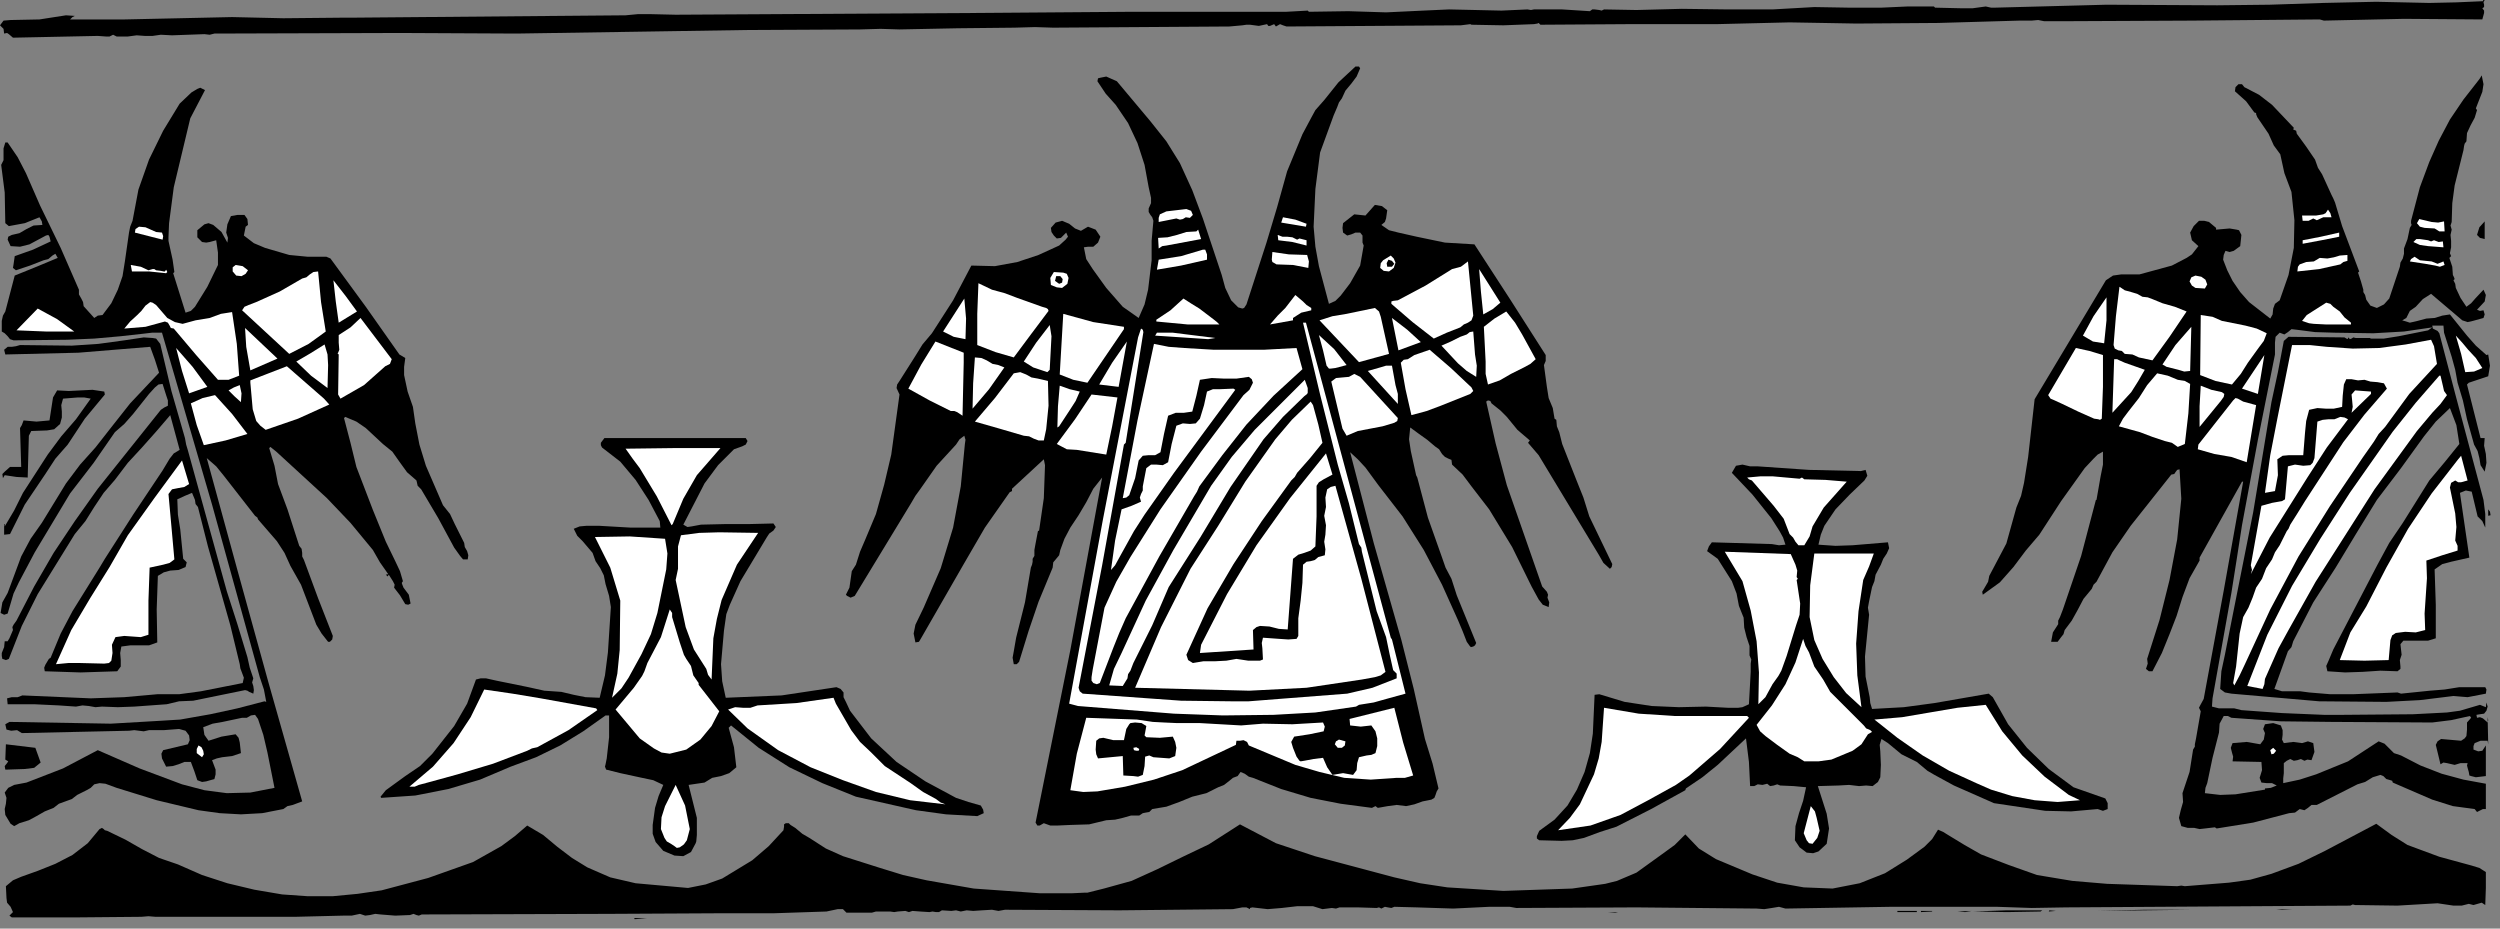 <?xml version="1.0" encoding="UTF-8" standalone="no"?>
<svg
   xmlns:dc="http://purl.org/dc/elements/1.1/"
   xmlns:cc="http://creativecommons.org/ns#"
   xmlns:rdf="http://www.w3.org/1999/02/22-rdf-syntax-ns#"
   xmlns:svg="http://www.w3.org/2000/svg"
   xmlns="http://www.w3.org/2000/svg"
   xmlns:sodipodi="http://sodipodi.sourceforge.net/DTD/sodipodi-0.dtd"
   xmlns:inkscape="http://www.inkscape.org/namespaces/inkscape"
   version="1.0"
   width="74.842mm"
   height="27.799mm"
   id="svg252"
   sodipodi:docname="CC003320.WMF">
  <rect width="100%" height="100%" fill="#808080" stroke="none"/>
  <sodipodi:namedview
     pagecolor="#ffffff"
     bordercolor="#666666"
     borderopacity="1"
     objecttolerance="10"
     gridtolerance="10"
     guidetolerance="10"
     inkscape:pageopacity="0"
     inkscape:pageshadow="2"
     inkscape:window-width="640"
     inkscape:window-height="480"
     id="namedview254" />
  <defs
     id="defs6">
    <clipPath
       clipPathUnits="userSpaceOnUse"
       id="clipWmfPath1">
      <path
         d="M 0,0 L 282.733,0 L 282.733,104.933 L 0,104.933 z"
         id="path2" />
    </clipPath>
    <pattern
       id="WMFhbasepattern"
       patternUnits="userSpaceOnUse"
       width="6"
       height="6"
       x="0"
       y="0" />
  </defs>
  <path
     style="fill:#000000;fill-rule:nonzero;fill-opacity:1;stroke:none;"
     clip-path="url(#clipWmfPath1)"
     d="  M 281.134,0   L 281,0.266   L 281.067,0.533   L 281.067,0.799   L 280.867,0.933   L 281.067,1.199   L 281.067,1.466   L 280.867,2.199   L 272.003,2.132   L 262.938,2.332   L 262.471,2.199   L 248.008,2.332   L 233.945,2.398   L 231.279,2.398   L 230.612,2.265   L 229.879,2.332   L 228.479,2.332   L 219.282,2.598   L 210.017,2.665   L 206.285,2.598   L 202.486,2.532   L 194.221,2.732   L 184.29,2.732   L 174.292,2.798   L 174.092,2.598   L 173.959,2.665   L 173.559,2.732   L 170.093,2.865   L 166.494,2.798   L 166.361,2.732   L 165.294,2.865   L 145.566,2.998   L 145.166,2.865   L 144.833,2.732   L 144.366,2.998   L 144.166,2.732   L 143.699,2.931   L 143.5,2.931   L 143.366,2.732   L 142.433,2.931   L 141.433,2.798   L 141.033,2.798   L 140.567,2.865   L 139.101,2.998   L 119.172,3.131   L 117.106,3.065   L 114.773,3.131   L 108.374,3.198   L 101.776,3.331   L 99.643,3.265   L 97.31,3.331   L 84.313,3.398   L 71.45,3.598   L 58.453,3.798   L 45.323,3.731   L 24.261,3.798   L 23.728,3.931   L 23.128,3.864   L 19.462,3.997   L 18.196,3.931   L 17.263,4.064   L 16.396,4.064   L 15.463,3.997   L 14.463,4.131   L 13.663,4.131   L 13.197,4.131   L 12.797,3.931   L 12.397,4.131   L 11.997,4.131   L 11.064,4.064   L 1.466,4.264   L 1,3.864   L 0.8,3.731   L 0.467,3.798   L 0.4,3.265   L 0,2.865   L 0.4,2.332   L 1.2,2.265   L 4.466,2.199   L 7.465,1.732   L 8.465,1.799   L 8.198,1.932   L 7.931,2.199   L 14.13,2.199   L 20.262,2.065   L 26.26,1.932   L 32.059,2.065   L 38.791,1.999   L 39.924,1.999   L 70.783,1.732   L 72.183,1.599   L 73.583,1.599   L 76.449,1.666   L 110.641,1.466   L 128.17,1.332   L 145.566,1.332   L 147.965,1.199   L 148.098,1.332   L 152.564,1.266   L 156.83,1.399   L 161.029,1.199   L 163.961,1.066   L 166.961,1.133   L 169.893,1.199   L 172.826,1.066   L 173.226,1.133   L 173.559,1.066   L 176.758,1.066   L 179.891,1.266   L 180.158,1.066   L 180.424,1.066   L 180.957,1.133   L 181.224,1.199   L 181.491,1.066   L 185.156,1.133   L 190.288,0.999   L 195.487,1.066   L 200.553,1.066   L 205.285,0.799   L 209.151,0.866   L 212.883,0.866   L 215.816,0.733   L 218.815,0.733   L 218.948,0.866   L 221.814,0.933   L 223.214,0.933   L 224.68,0.733   L 225.28,0.866   L 225.747,0.866   L 238.344,0.533   L 250.874,0.6   L 256.806,0.533   L 262.871,0.333   L 268.87,0.2   L 274.869,0.333   L 277.934,0.266   L 281,0.133   L 280.934,0   L 281.134,0  z "
     id="path8" />
  <path
     style="fill:#000000;fill-rule:nonzero;fill-opacity:1;stroke:none;"
     clip-path="url(#clipWmfPath1)"
     d="  M 153.897,7.728   L 153.497,8.661   L 152.897,9.461   L 152.231,10.26   L 151.831,11.126   L 151.498,11.593   L 151.298,12.126   L 150.898,13.058   L 149.365,17.256   L 148.832,21.386   L 148.632,25.65   L 148.832,27.916   L 149.231,30.114   L 150.365,34.378   L 151.098,34.045   L 151.698,33.445   L 152.764,32.046   L 153.897,30.048   L 154.297,27.782   L 154.164,27.449   L 154.164,27.049   L 154.164,26.65   L 153.897,26.317   L 153.364,26.317   L 152.897,26.516   L 152.431,26.65   L 151.964,26.317   L 151.898,25.784   L 151.964,25.251   L 153.231,24.251   L 154.497,24.385   L 155.563,23.185   L 156.363,23.319   L 156.963,23.785   L 156.83,24.718   L 156.696,25.117   L 156.296,25.451   L 157.163,26.05   L 158.229,26.317   L 160.296,26.783   L 163.495,27.449   L 166.827,27.649   L 170.893,33.912   L 174.892,40.174   L 174.892,40.841   L 174.692,41.307   L 175.025,43.772   L 175.225,45.038   L 175.692,46.171   L 175.892,47.37   L 176.092,47.503   L 176.158,48.236   L 176.425,48.902   L 176.758,50.235   L 178.358,54.299   L 179.158,56.298   L 179.824,58.43   L 182.424,63.826   L 182.357,64.159   L 182.157,64.359   L 181.424,63.693   L 180.891,62.76   L 174.092,51.501   L 172.893,50.102   L 173.093,49.835   L 171.693,48.636   L 170.493,47.17   L 169.76,46.437   L 168.76,45.638   L 168.627,45.371   L 168.36,45.305   L 168.16,45.438   L 169.227,50.168   L 170.493,54.898   L 174.492,66.358   L 175.025,66.957   L 175.159,67.291   L 175.092,67.624   L 175.292,68.157   L 175.225,68.69   L 174.559,68.423   L 174.092,67.824   L 173.292,66.358   L 171.093,61.894   L 168.494,57.63   L 166.494,55.032   L 165.494,53.699   L 164.295,52.567   L 164.228,52.034   L 163.895,51.9   L 163.495,51.701   L 163.162,51.367   L 162.828,50.834   L 162.362,50.501   L 161.495,49.768   L 160.562,49.102   L 159.562,48.369   L 159.429,49.702   L 159.629,51.034   L 160.229,53.766   L 160.362,54.032   L 161.562,58.563   L 163.095,62.893   L 163.561,64.226   L 164.228,65.492   L 164.828,67.357   L 165.561,69.156   L 167.027,72.754   L 166.894,73.02   L 166.694,73.154   L 166.427,73.22   L 166.294,73.087   L 165.961,72.621   L 165.494,71.421   L 164.961,70.155   L 163.162,66.158   L 161.095,62.227   L 158.696,58.43   L 155.963,54.898   L 154.497,52.9   L 153.63,51.967   L 152.764,51.168   L 154.097,56.298   L 155.43,61.428   L 158.563,72.421   L 159.962,77.951   L 161.229,83.614   L 162.095,86.412   L 162.762,89.21   L 162.562,89.543   L 162.428,89.943   L 162.295,90.276   L 161.962,90.476   L 160.962,90.676   L 160.029,91.009   L 159.096,91.209   L 158.029,91.076   L 157.03,91.209   L 155.897,91.409   L 155.63,91.209   L 155.23,91.409   L 151.698,90.942   L 148.298,90.276   L 144.966,89.277   L 141.767,88.011   L 141.3,87.878   L 140.833,87.544   L 140.367,87.345   L 140.034,87.811   L 139.5,88.011   L 139.101,88.344   L 138.501,88.81   L 137.834,89.077   L 136.501,89.743   L 134.902,90.143   L 133.435,90.742   L 131.969,91.275   L 130.369,91.542   L 130.036,91.875   L 129.636,91.942   L 129.303,92.008   L 128.903,92.275   L 127.97,92.275   L 127.037,92.541   L 126.17,92.741   L 125.17,92.808   L 123.238,93.274   L 121.105,93.341   L 119.638,93.407   L 118.839,93.407   L 118.105,93.141   L 117.639,93.407   L 117.372,93.407   L 117.172,93.074   L 121.105,73.553   L 124.704,54.032   L 123.704,55.298   L 122.904,56.831   L 122.038,58.296   L 121.105,59.695   L 120.438,60.961   L 119.972,62.227   L 119.838,62.827   L 119.505,63.227   L 119.172,63.626   L 119.105,64.226   L 117.506,68.09   L 116.373,71.421   L 115.306,74.886   L 115.04,75.152   L 114.706,75.152   L 114.573,74.419   L 114.706,73.687   L 114.973,72.154   L 115.973,68.157   L 116.639,64.226   L 116.772,63.893   L 116.839,63.56   L 116.839,63.227   L 117.039,62.893   L 117.039,62.227   L 117.172,61.494   L 117.439,60.095   L 117.572,60.029   L 118.105,56.364   L 118.239,52.633   L 118.105,51.967   L 114.506,55.298   L 114.506,55.565   L 114.24,55.698   L 111.44,59.695   L 109.041,63.826   L 104.175,72.287   L 103.975,72.621   L 103.576,72.687   L 103.376,71.688   L 103.576,70.688   L 104.509,68.756   L 106.442,64.293   L 107.841,59.695   L 108.708,55.032   L 109.174,50.235   L 109.241,49.768   L 109.108,49.302   L 108.574,49.702   L 108.174,50.301   L 105.975,52.7   L 104.109,55.365   L 103.576,56.098   L 103.109,56.897   L 99.91,62.161   L 96.711,67.424   L 96.244,67.624   L 95.844,67.424   L 95.711,67.291   L 96.111,66.491   L 96.244,65.558   L 96.377,64.626   L 96.844,63.893   L 97.31,62.427   L 97.91,61.028   L 99.11,58.163   L 100.043,54.832   L 100.843,51.434   L 101.776,44.638   L 101.443,43.905   L 101.509,43.506   L 101.776,43.106   L 103.509,40.374   L 104.375,38.975   L 105.442,37.709   L 107.841,33.978   L 109.907,30.048   L 112.573,30.114   L 115.106,29.648   L 117.506,28.848   L 119.838,27.782   L 120.572,27.116   L 120.838,26.783   L 120.638,26.317   L 120.038,26.916   L 119.572,26.983   L 119.239,26.65   L 118.972,26.25   L 118.905,25.784   L 119.439,25.184   L 120.172,24.984   L 120.971,25.317   L 121.638,25.85   L 122.305,26.117   L 123.104,25.65   L 123.971,25.984   L 124.504,26.783   L 124.237,27.449   L 123.704,27.916   L 123.104,27.916   L 122.638,27.982   L 122.904,29.315   L 123.638,30.447   L 125.17,32.579   L 127.037,34.711   L 128.836,35.977   L 129.503,34.445   L 129.903,32.779   L 130.303,29.448   L 130.303,27.249   L 130.503,24.984   L 130.369,24.584   L 130.169,24.318   L 129.969,23.985   L 129.969,23.585   L 130.236,22.985   L 130.236,22.386   L 129.969,21.187   L 129.503,18.655   L 128.703,16.19   L 127.637,13.924   L 126.237,11.859   L 125.104,10.593   L 124.171,9.194   L 124.237,8.861   L 124.504,8.794   L 125.17,8.661   L 125.77,8.928   L 126.37,9.194   L 130.169,13.725   L 131.969,15.99   L 133.502,18.455   L 134.902,21.52   L 136.101,24.718   L 138.234,31.114   L 138.634,32.579   L 139.3,33.978   L 140.1,34.778   L 140.567,34.911   L 140.767,34.845   L 141.033,34.445   L 143.3,27.449   L 144.499,23.452   L 145.632,19.388   L 147.365,15.19   L 148.432,13.192   L 148.832,12.459   L 149.831,11.326   L 151.431,9.327   L 153.364,7.529   L 153.764,7.529   L 153.897,7.728  z "
     id="path10" />
  <path
     style="fill:#000000;fill-rule:nonzero;fill-opacity:1;stroke:none;"
     clip-path="url(#clipWmfPath1)"
     d="  M 280.134,12.259   L 280.267,12.459   L 280.001,13.325   L 279.534,14.191   L 279.134,15.057   L 279.068,15.99   L 278.868,16.256   L 278.801,16.523   L 278.734,16.989   L 277.735,20.987   L 277.468,22.985   L 277.401,25.117   L 277.268,25.517   L 277.401,25.984   L 277.268,26.583   L 277.335,27.249   L 277.335,27.982   L 277.201,28.648   L 277.335,28.982   L 277.135,29.181   L 277.468,30.181   L 277.535,31.114   L 277.668,31.38   L 277.735,31.58   L 277.601,31.713   L 277.801,32.113   L 277.868,32.579   L 278.401,33.712   L 279.068,34.711   L 279.601,34.312   L 280.067,33.779   L 281,32.779   L 281.267,33.379   L 281.134,34.112   L 280.267,35.044   L 280.601,35.178   L 281,35.111   L 281.134,35.577   L 281,35.977   L 279.801,36.31   L 279.201,36.444   L 278.601,36.244   L 275.068,33.246   L 274.135,33.845   L 273.336,34.711   L 272.669,35.178   L 272.269,35.977   L 271.803,36.244   L 272.669,36.51   L 273.536,36.31   L 274.535,36.044   L 275.468,35.977   L 276.335,35.711   L 277.201,35.577   L 279.134,37.976   L 280.134,39.109   L 281.334,40.174   L 281.534,40.108   L 281.734,41.374   L 281.534,42.573   L 279.334,43.306   L 279.134,43.506   L 280.667,49.569   L 281.134,49.569   L 281.067,50.435   L 281.267,51.367   L 281.334,52.367   L 281.134,53.366   L 280.667,52.633   L 280.534,51.834   L 280.334,51.034   L 279.934,50.301   L 279.134,47.437   L 278.668,45.305   L 278.068,43.306   L 277.801,41.84   L 277.401,40.374   L 276.535,37.643   L 276.468,36.843   L 275.202,36.843   L 275.268,37.176   L 275.535,37.31   L 275.802,37.443   L 276.002,37.709   L 277.801,44.572   L 281,56.564   L 281.2,58.163   L 281.2,59.695   L 280.867,58.963   L 280.334,58.43   L 279.667,55.631   L 279.001,55.498   L 278.334,55.765   L 279.401,63.093   L 277.335,63.56   L 276.335,63.826   L 275.468,64.426   L 275.602,68.423   L 275.602,72.221   L 274.735,72.487   L 273.802,72.487   L 271.936,72.487   L 271.603,72.887   L 271.669,73.487   L 271.736,74.086   L 271.536,74.686   L 271.603,75.419   L 271.603,75.685   L 271.269,75.952   L 269.337,75.885   L 267.337,76.018   L 265.337,76.085   L 263.338,75.952   L 263.205,75.352   L 263.471,74.753   L 264.004,73.487   L 269.003,63.893   L 270.336,61.428   L 271.869,59.162   L 274.869,54.365   L 276.601,52.3   L 278.268,50.235   L 277.934,48.103   L 277.201,46.171   L 275.602,47.703   L 274.269,49.369   L 271.669,52.966   L 268.937,56.564   L 266.604,60.362   L 264.271,64.226   L 261.738,68.157   L 260.605,70.355   L 259.472,72.554   L 259.272,73.22   L 258.872,73.687   L 257.339,77.951   L 258.206,78.217   L 259.206,78.217   L 260.272,78.217   L 261.272,78.35   L 263.671,78.55   L 266.204,78.55   L 271.269,78.35   L 271.669,78.484   L 274.935,78.15   L 276.601,78.017   L 278.268,77.751   L 281.2,77.751   L 281.334,78.017   L 281.267,78.484   L 279.201,78.883   L 278.401,78.817   L 277.601,78.75   L 273.802,79.216   L 270.003,79.416   L 262.405,79.35   L 252.474,78.484   L 251.741,78.35   L 251.207,77.951   L 251.341,75.952   L 251.741,74.086   L 252.474,70.355   L 254.94,57.963   L 257.006,45.504   L 257.739,42.107   L 258.406,38.576   L 258.939,38.109   L 265.271,38.176   L 265.604,38.376   L 265.737,38.176   L 265.871,38.376   L 266.071,38.309   L 266.271,38.176   L 266.537,38.242   L 268.203,38.242   L 268.203,38.309   L 269.736,38.309   L 271.403,38.043   L 274.735,37.376   L 275.202,37.043   L 272.003,37.51   L 268.537,37.709   L 264.138,37.643   L 261.938,37.576   L 259.872,37.31   L 259.272,37.243   L 258.872,37.576   L 258.472,37.843   L 257.939,37.643   L 257.473,38.109   L 257.406,38.775   L 257.406,40.108   L 255.473,49.768   L 253.674,59.429   L 253.074,63.293   L 252.474,67.091   L 250.341,79.016   L 250.274,79.949   L 251.074,80.149   L 251.941,80.149   L 252.807,80.149   L 253.607,80.349   L 258.206,80.682   L 262.938,80.882   L 265.137,80.882   L 273.002,80.815   L 276.868,80.615   L 278.334,80.416   L 280.601,79.749   L 281.267,80.016   L 281.334,79.483   L 281.467,79.949   L 281.334,80.416   L 281.067,80.749   L 280.601,80.815   L 280.201,80.882   L 280.267,81.215   L 280.601,81.148   L 280.934,81.282   L 281.467,81.748   L 281.534,81.482   L 281.467,81.148   L 281.534,84.213   L 281.467,83.813   L 280.667,83.813   L 280.001,84.08   L 279.867,84.413   L 279.867,84.813   L 280.401,85.013   L 280.867,84.946   L 281.267,84.346   L 281.267,87.811   L 280.134,87.944   L 279.601,87.811   L 279.401,87.744   L 279.334,87.345   L 279.201,86.878   L 279.134,86.612   L 279.201,86.345   L 278.401,86.345   L 277.735,86.545   L 276.868,86.345   L 276.468,86.279   L 276.135,86.478   L 275.602,84.28   L 275.802,83.88   L 276.202,83.614   L 278.468,83.813   L 278.868,83.547   L 279.068,83.28   L 279.134,82.548   L 279.134,81.748   L 279.601,81.215   L 279.467,81.015   L 277.335,81.482   L 275.202,81.748   L 263.738,81.681   L 258.072,81.615   L 252.474,81.215   L 252.074,81.015   L 251.607,81.015   L 251.141,81.881   L 251.074,82.881   L 250.341,85.746   L 249.741,88.61   L 249.541,89.143   L 249.475,89.743   L 251.207,89.943   L 252.94,89.876   L 256.273,89.343   L 256.273,89.21   L 256.939,89.143   L 257.606,88.877   L 257.073,88.61   L 256.473,88.61   L 255.873,88.544   L 255.673,88.011   L 255.94,87.145   L 255.873,86.212   L 252.607,86.145   L 252.674,85.612   L 252.54,85.146   L 252.407,84.613   L 252.607,84.08   L 254.207,83.947   L 255.74,84.213   L 256.14,83.68   L 256.273,82.947   L 256.073,82.481   L 256.273,81.948   L 257.206,81.815   L 258.072,82.081   L 258.272,82.614   L 258.272,83.147   L 258.206,83.68   L 258.406,84.08   L 259.472,83.947   L 260.472,84.08   L 261.138,83.88   L 261.738,84.08   L 261.872,85.079   L 261.538,86.012   L 261.072,85.945   L 260.739,86.079   L 260.339,85.879   L 259.939,86.012   L 259.539,86.079   L 259.139,85.879   L 258.739,86.079   L 258.406,86.345   L 258.406,87.478   L 258.339,88.077   L 258.339,88.61   L 260.205,88.211   L 262.072,87.611   L 265.671,86.145   L 269.137,83.88   L 269.803,84.147   L 270.336,84.68   L 270.869,85.213   L 271.669,85.479   L 273.869,86.612   L 276.268,87.544   L 278.734,88.211   L 281.267,88.677   L 281.267,90.076   L 281.267,91.542   L 280.934,91.542   L 280.534,91.742   L 280.267,91.875   L 280.001,91.542   L 277.535,91.209   L 275.202,90.476   L 270.736,88.544   L 270.67,88.344   L 270.47,88.277   L 270.003,88.144   L 269.67,87.811   L 269.337,87.678   L 268.47,87.944   L 267.604,88.477   L 266.737,88.744   L 262.138,91.076   L 261.538,91.076   L 261.138,91.409   L 260.739,91.675   L 260.205,91.542   L 259.672,91.942   L 259.006,92.008   L 254.94,93.074   L 250.808,93.74   L 250.608,93.607   L 249.475,93.74   L 248.875,93.807   L 248.275,93.674   L 247.542,93.674   L 246.808,93.474   L 246.542,92.541   L 246.742,91.675   L 247.008,90.742   L 246.942,89.743   L 247.742,87.345   L 248.142,84.813   L 248.341,84.48   L 248.341,84.213   L 248.475,83.547   L 249.008,80.482   L 248.808,80.082   L 248.941,79.816   L 249.341,79.083   L 251.607,66.824   L 253.807,54.499   L 253.674,54.499   L 248.875,63.093   L 248.875,63.426   L 247.742,65.425   L 246.942,67.557   L 246.275,69.689   L 245.475,71.754   L 244.609,73.886   L 243.543,75.952   L 243.143,75.952   L 242.809,75.685   L 243.009,75.086   L 242.943,74.553   L 244.342,70.155   L 245.475,65.625   L 246.342,61.028   L 246.808,56.431   L 246.609,53.1   L 246.342,53.166   L 246.142,53.433   L 246.009,53.633   L 245.675,53.699   L 241.077,59.496   L 239.01,62.494   L 237.211,65.825   L 236.877,66.158   L 236.678,66.624   L 235.744,67.757   L 235.078,69.023   L 234.411,70.222   L 233.612,71.288   L 233.478,71.754   L 233.212,72.088   L 232.812,72.621   L 232.079,72.621   L 232.279,71.555   L 232.878,70.622   L 232.878,70.222   L 233.078,69.822   L 233.412,68.956   L 235.478,62.893   L 237.144,56.564   L 237.211,56.564   L 237.677,53.899   L 237.944,52.567   L 237.944,51.101   L 237.344,51.434   L 236.877,51.9   L 235.878,52.966   L 233.212,56.697   L 230.746,60.495   L 229.213,62.294   L 227.813,64.159   L 226.28,65.891   L 224.347,67.291   L 224.28,66.957   L 224.48,66.624   L 224.947,65.825   L 225.08,65.159   L 227.013,61.494   L 228.146,57.43   L 228.679,56.098   L 229.013,54.632   L 229.479,51.701   L 230.212,45.171   L 238.277,31.713   L 239.077,31.18   L 240.01,31.047   L 242.076,31.047   L 245.742,30.048   L 247.408,29.181   L 248.008,28.782   L 248.741,27.849   L 248.008,27.183   L 247.808,26.317   L 248.208,25.584   L 248.808,24.984   L 249.408,24.984   L 249.941,25.117   L 250.741,25.784   L 250.741,25.984   L 252.274,25.85   L 253.074,25.984   L 253.34,26.05   L 253.607,26.583   L 253.474,27.849   L 252.74,28.382   L 252.274,28.515   L 251.807,28.382   L 251.607,28.848   L 251.541,29.381   L 252.007,30.581   L 252.607,31.78   L 253.474,33.046   L 254.473,34.178   L 256.873,36.044   L 257.139,35.577   L 257.206,34.911   L 257.406,34.378   L 257.939,33.978   L 258.939,31.114   L 259.539,28.049   L 259.605,24.918   L 259.272,21.72   L 258.472,19.588   L 258.006,17.456   L 257.273,16.456   L 256.673,15.124   L 255.406,13.258   L 255.273,12.925   L 255.273,12.792   L 255.073,12.725   L 254.14,11.459   L 252.874,10.327   L 252.94,9.86   L 253.274,9.527   L 253.674,9.527   L 253.94,9.86   L 255.606,10.727   L 257.073,11.859   L 259.539,14.457   L 259.472,14.657   L 259.805,14.791   L 259.872,15.124   L 260.938,16.589   L 261.938,18.055   L 262.272,18.988   L 262.738,19.721   L 263.804,22.053   L 264.004,22.452   L 264.204,22.919   L 264.604,24.251   L 265.004,25.584   L 266.937,30.714   L 266.804,30.847   L 267.137,31.846   L 267.404,32.779   L 267.404,33.046   L 267.604,33.379   L 267.737,33.912   L 268.203,34.578   L 268.937,34.845   L 269.736,34.445   L 270.336,33.779   L 271.536,30.181   L 271.603,29.714   L 271.869,29.248   L 272.003,28.715   L 272.003,28.115   L 272.402,27.049   L 272.669,25.784   L 272.869,25.451   L 272.802,25.251   L 272.802,24.984   L 273.802,21.187   L 274.869,18.322   L 275.935,15.923   L 277.201,13.525   L 278.734,11.26   L 280.401,9.128   L 280.601,8.861   L 280.8,8.528   L 281,9.527   L 280.867,10.393   L 280.134,12.259  z "
     id="path12" />
  <path
     style="fill:#000000;fill-rule:nonzero;fill-opacity:1;stroke:none;"
     clip-path="url(#clipWmfPath1)"
     d="  M 23.195,10.194   L 21.528,13.391   L 19.662,21.187   L 19.129,25.251   L 19.062,26.85   L 19.062,27.249   L 19.529,29.381   L 19.729,30.78   L 19.595,30.914   L 20.995,35.378   L 21.595,35.178   L 22.061,34.711   L 23.461,32.446   L 24.661,29.981   L 24.661,28.582   L 24.461,27.183   L 23.728,27.383   L 23.328,27.449   L 22.861,27.383   L 22.328,26.85   L 22.328,26.05   L 23.128,25.384   L 23.594,25.251   L 24.128,25.451   L 25.061,26.25   L 25.727,27.449   L 25.794,26.916   L 25.594,26.317   L 25.727,25.384   L 26.127,24.451   L 26.86,24.318   L 27.66,24.318   L 27.993,24.784   L 28.06,25.451   L 27.793,25.65   L 27.727,25.984   L 27.593,26.65   L 28.727,27.516   L 29.993,28.049   L 32.726,28.848   L 34.792,29.048   L 36.925,29.048   L 37.391,29.248   L 41.39,34.711   L 45.189,40.108   L 45.856,40.508   L 45.723,41.507   L 45.723,42.44   L 46.122,44.305   L 46.722,46.037   L 46.989,47.903   L 47.455,50.301   L 48.189,52.7   L 50.122,57.164   L 50.921,58.163   L 51.455,59.296   L 52.521,61.428   L 52.588,61.894   L 52.854,62.36   L 52.988,62.827   L 52.921,63.293   L 52.388,63.293   L 52.054,62.893   L 51.388,61.961   L 49.588,58.629   L 47.655,55.365   L 47.256,54.965   L 47.122,54.365   L 46.056,53.433   L 45.189,52.234   L 44.39,51.101   L 43.323,50.235   L 41.39,48.436   L 40.324,47.703   L 39.057,47.17   L 38.924,47.303   L 39.657,50.102   L 40.324,52.833   L 42.19,57.697   L 43.656,61.294   L 44.723,63.493   L 45.256,64.626   L 45.589,65.758   L 45.456,65.958   L 45.523,66.158   L 45.656,66.491   L 46.256,67.291   L 46.456,68.29   L 46.189,68.423   L 45.856,68.357   L 45.256,67.357   L 44.589,66.491   L 44.656,66.158   L 44.456,65.758   L 43.99,65.025   L 43.856,65.225   L 43.656,65.025   L 43.923,64.959   L 42.99,63.626   L 42.19,62.227   L 39.657,59.162   L 36.991,56.364   L 31.259,51.101   L 30.593,50.568   L 30.459,50.701   L 31.059,52.7   L 31.459,54.765   L 32.526,57.63   L 33.192,59.695   L 33.859,61.761   L 34.125,62.094   L 34.192,62.56   L 34.192,62.96   L 34.392,63.36   L 35.992,67.69   L 37.658,71.954   L 37.591,72.354   L 37.325,72.621   L 37.125,72.621   L 36.391,71.688   L 35.792,70.688   L 34.925,68.423   L 34.059,66.158   L 32.859,64.026   L 32.192,62.56   L 31.326,61.228   L 29.193,58.763   L 29.126,58.563   L 28.86,58.363   L 25.327,53.832   L 24.461,52.766   L 23.394,51.834   L 26.86,64.492   L 30.393,77.284   L 34.192,90.676   L 33.126,91.076   L 32.526,91.209   L 32.059,91.542   L 29.66,92.008   L 27.26,92.141   L 24.861,92.008   L 22.461,91.675   L 17.729,90.543   L 13.197,89.143   L 11.931,88.677   L 11.264,88.61   L 10.664,88.744   L 10.264,89.143   L 9.798,89.41   L 8.731,89.943   L 8.131,90.409   L 7.398,90.676   L 6.665,90.942   L 6.065,91.409   L 5.065,91.808   L 4.132,92.341   L 3.266,92.808   L 2.199,93.141   L 1.6,93.474   L 1.2,93.207   L 0.6,92.208   L 0.533,91.542   L 0.667,90.942   L 0.733,90.276   L 0.533,89.676   L 0.933,89.143   L 1.6,88.81   L 2.999,88.544   L 7.132,86.945   L 11.064,84.879   L 15.796,86.945   L 20.595,88.744   L 23.128,89.41   L 25.661,89.743   L 28.327,89.676   L 31.059,89.143   L 30.26,85.146   L 29.793,83.147   L 29.193,81.348   L 28.86,80.882   L 28.393,80.949   L 27.927,81.215   L 27.394,81.215   L 25.194,81.681   L 24.061,81.881   L 22.995,82.281   L 23.128,83.147   L 23.594,83.813   L 25.061,83.347   L 26.66,83.081   L 26.994,83.48   L 27.127,84.013   L 27.26,85.213   L 26.26,85.546   L 25.127,85.679   L 24.528,85.812   L 23.994,86.012   L 24.394,87.078   L 24.394,87.611   L 24.261,88.144   L 23.328,88.411   L 22.861,88.477   L 22.328,88.277   L 21.995,87.278   L 21.595,86.212   L 20.862,86.212   L 20.195,86.478   L 19.529,86.678   L 18.796,86.745   L 18.329,85.812   L 18.262,85.279   L 18.462,84.879   L 21.262,84.213   L 21.462,83.747   L 21.395,83.214   L 20.995,82.681   L 20.262,82.481   L 18.529,82.614   L 16.863,82.614   L 16.263,82.747   L 15.73,82.681   L 15.196,82.614   L 14.597,82.681   L 2.466,82.947   L 1.933,82.614   L 1.266,82.681   L 0.733,82.548   L 0.6,81.948   L 1.066,81.681   L 12.53,81.881   L 18.262,81.548   L 20.395,81.415   L 23.794,80.815   L 26.86,80.149   L 29.926,79.35   L 30.126,79.416   L 29.86,78.017   L 29.393,76.618   L 23.994,57.097   L 18.329,37.643   L 17.196,37.643   L 16.063,37.776   L 13.663,38.043   L 10.664,38.309   L 7.598,38.442   L 1.533,38.509   L 1.133,38.376   L 0.866,38.043   L 0.533,37.709   L 0.2,37.51   L 0.2,36.31   L 0.333,35.711   L 0.6,35.244   L 1.666,31.18   L 4.132,30.181   L 6.532,29.181   L 6.265,28.715   L 5.932,28.915   L 5.465,29.315   L 4.932,29.448   L 3.399,30.048   L 1.8,30.581   L 1.466,30.314   L 1.533,29.914   L 1.666,28.982   L 3.732,28.249   L 5.732,27.316   L 5.599,26.783   L 5.465,26.583   L 5.199,26.65   L 3.333,27.649   L 2.266,27.916   L 1.2,27.849   L 0.866,27.116   L 0.933,26.783   L 1.333,26.583   L 2.199,26.383   L 2.999,25.917   L 3.799,25.517   L 4.799,25.451   L 4.732,25.051   L 4.466,24.584   L 2.799,25.251   L 1,25.584   L 0.6,25.251   L 0.533,21.786   L 0.133,18.655   L 0.4,18.122   L 0.4,17.456   L 0.4,16.789   L 0.6,16.123   L 0.866,16.123   L 2,17.789   L 2.933,19.588   L 4.532,23.252   L 6.865,28.049   L 8.931,32.779   L 8.931,33.312   L 9.198,33.779   L 9.398,34.178   L 9.464,34.645   L 10.664,35.977   L 11.064,35.711   L 11.597,35.644   L 12.597,34.312   L 13.33,32.779   L 13.863,31.247   L 14.13,29.581   L 14.597,26.317   L 14.73,25.65   L 14.996,24.984   L 15.663,21.453   L 16.863,18.055   L 18.462,14.791   L 20.329,11.726   L 21.662,10.46   L 22.328,10.06   L 22.661,9.927   L 23.195,10.194  z "
     id="path14" />
  <path
     style="fill:#ffffff;fill-rule:nonzero;fill-opacity:1;stroke:none;"
     clip-path="url(#clipWmfPath1)"
     d="  M 134.968,24.318   L 134.635,24.651   L 134.168,24.584   L 133.835,24.784   L 133.502,24.851   L 133.102,24.718   L 131.102,25.117   L 131.102,24.651   L 131.236,24.251   L 131.969,23.918   L 134.235,23.652   L 134.768,23.852   L 134.968,24.318  z "
     id="path16" />
  <path
     style="fill:#ffffff;fill-rule:nonzero;fill-opacity:1;stroke:none;"
     clip-path="url(#clipWmfPath1)"
     d="  M 263.804,24.584   L 262.871,24.584   L 262.138,24.918   L 261.738,24.718   L 261.205,24.984   L 260.539,24.984   L 260.472,24.385   L 262.072,24.385   L 262.871,24.251   L 263.138,24.118   L 263.405,23.718   L 263.671,24.118   L 263.804,24.584  z "
     id="path18" />
  <path
     style="fill:#ffffff;fill-rule:nonzero;fill-opacity:1;stroke:none;"
     clip-path="url(#clipWmfPath1)"
     d="  M 147.832,25.317   L 147.765,25.65   L 144.966,25.184   L 145.166,24.584   L 146.565,24.851   L 147.832,25.317  z "
     id="path20" />
  <path
     style="fill:#ffffff;fill-rule:nonzero;fill-opacity:1;stroke:none;"
     clip-path="url(#clipWmfPath1)"
     d="  M 276.535,25.051   L 276.601,26.183   L 276.002,26.183   L 275.468,25.85   L 274.335,25.784   L 273.802,25.65   L 273.469,25.251   L 273.735,24.784   L 275.135,25.117   L 275.868,25.184   L 276.535,25.051  z "
     id="path22" />
  <path
     style="fill:#000000;fill-rule:nonzero;fill-opacity:1;stroke:none;"
     clip-path="url(#clipWmfPath1)"
     d="  M 281.134,27.049   L 280.601,26.916   L 280.267,26.583   L 280.534,25.717   L 281.134,25.051   L 281.134,27.049  z "
     id="path24" />
  <path
     style="fill:#ffffff;fill-rule:nonzero;fill-opacity:1;stroke:none;"
     clip-path="url(#clipWmfPath1)"
     d="  M 18.329,26.317   L 18.462,26.716   L 18.396,27.116   L 15.263,26.317   L 15.33,25.917   L 15.73,25.65   L 16.463,25.717   L 17.063,25.984   L 17.663,26.25   L 18.329,26.317  z "
     id="path26" />
  <path
     style="fill:#ffffff;fill-rule:nonzero;fill-opacity:1;stroke:none;"
     clip-path="url(#clipWmfPath1)"
     d="  M 135.901,27.049   L 131.969,27.782   L 131.502,27.849   L 131.102,28.115   L 131.036,26.916   L 132.102,26.85   L 133.169,26.583   L 134.235,26.25   L 135.368,26.183   L 135.568,25.984   L 135.901,27.049  z "
     id="path28" />
  <path
     style="fill:#ffffff;fill-rule:nonzero;fill-opacity:1;stroke:none;"
     clip-path="url(#clipWmfPath1)"
     d="  M 264.671,26.783   L 262.671,27.183   L 260.539,27.582   L 260.539,27.183   L 262.605,26.783   L 264.671,26.317   L 264.671,26.783  z "
     id="path30" />
  <path
     style="fill:#ffffff;fill-rule:nonzero;fill-opacity:1;stroke:none;"
     clip-path="url(#clipWmfPath1)"
     d="  M 146.765,27.116   L 147.032,26.983   L 147.299,27.049   L 147.832,27.183   L 147.832,27.782   L 146.232,27.383   L 144.633,27.183   L 144.566,26.583   L 145.099,26.783   L 145.632,26.783   L 146.232,26.85   L 146.765,27.116  z "
     id="path32" />
  <path
     style="fill:#ffffff;fill-rule:nonzero;fill-opacity:1;stroke:none;"
     clip-path="url(#clipWmfPath1)"
     d="  M 275.402,27.183   L 275.935,27.383   L 276.402,27.316   L 276.468,27.982   L 274.735,27.849   L 273.802,27.716   L 273.069,27.383   L 273.402,27.049   L 273.802,27.049   L 274.735,27.183   L 275.068,27.316   L 275.402,27.183  z "
     id="path34" />
  <path
     style="fill:#ffffff;fill-rule:nonzero;fill-opacity:1;stroke:none;"
     clip-path="url(#clipWmfPath1)"
     d="  M 136.368,28.249   L 136.568,28.782   L 136.568,29.381   L 133.635,30.048   L 130.902,30.514   L 131.102,29.381   L 133.635,28.982   L 136.101,28.249   L 136.368,28.249  z "
     id="path36" />
  <path
     style="fill:#ffffff;fill-rule:nonzero;fill-opacity:1;stroke:none;"
     clip-path="url(#clipWmfPath1)"
     d="  M 147.898,28.848   L 148.098,29.581   L 148.032,30.314   L 146.299,29.981   L 144.433,29.914   L 143.966,29.648   L 143.899,29.381   L 143.966,28.515   L 145.832,28.782   L 147.898,28.848  z "
     id="path38" />
  <path
     style="fill:#ffffff;fill-rule:nonzero;fill-opacity:1;stroke:none;"
     clip-path="url(#clipWmfPath1)"
     d="  M 265.604,29.515   L 265.137,29.648   L 264.804,29.914   L 262.405,30.447   L 259.939,30.714   L 260.005,30.181   L 260.205,29.914   L 260.938,29.648   L 261.805,29.581   L 262.471,29.181   L 263.338,29.248   L 264.071,29.115   L 264.738,28.915   L 265.604,28.848   L 265.604,29.515  z "
     id="path40" />
  <path
     style="fill:#ffffff;fill-rule:nonzero;fill-opacity:1;stroke:none;"
     clip-path="url(#clipWmfPath1)"
     d="  M 157.896,29.714   L 157.696,30.314   L 157.163,30.714   L 156.563,30.647   L 156.163,30.314   L 156.23,29.781   L 156.496,29.448   L 157.363,28.915   L 157.696,29.248   L 157.896,29.714  z "
     id="path42" />
  <path
     style="fill:#ffffff;fill-rule:nonzero;fill-opacity:1;stroke:none;"
     clip-path="url(#clipWmfPath1)"
     d="  M 275.802,29.848   L 276.468,29.581   L 276.601,29.981   L 276.068,30.181   L 275.535,30.048   L 274.402,29.848   L 272.669,29.581   L 272.802,29.315   L 273.202,29.048   L 273.802,29.448   L 274.469,29.515   L 275.135,29.581   L 275.802,29.848  z "
     id="path44" />
  <path
     style="fill:#000000;fill-rule:nonzero;fill-opacity:1;stroke:none;"
     clip-path="url(#clipWmfPath1)"
     d="  M 157.763,29.848   L 157.496,30.181   L 156.963,30.181   L 156.896,29.781   L 157.096,29.381   L 157.496,29.515   L 157.763,29.848  z "
     id="path46" />
  <path
     style="fill:#ffffff;fill-rule:nonzero;fill-opacity:1;stroke:none;"
     clip-path="url(#clipWmfPath1)"
     d="  M 166.094,29.581   L 166.694,35.711   L 166.494,36.244   L 166.094,36.51   L 165.628,36.71   L 165.228,37.043   L 163.695,37.643   L 162.228,38.309   L 159.829,36.444   L 157.43,34.378   L 157.43,34.112   L 157.63,34.045   L 158.163,33.978   L 161.295,32.313   L 164.295,30.447   L 165.294,30.181   L 166.094,29.581  z "
     id="path48" />
  <path
     style="fill:#ffffff;fill-rule:nonzero;fill-opacity:1;stroke:none;"
     clip-path="url(#clipWmfPath1)"
     d="  M 28.06,30.581   L 27.793,30.98   L 27.327,31.247   L 26.727,31.18   L 26.327,30.714   L 26.327,30.247   L 26.66,29.981   L 27.46,30.114   L 28.06,30.581  z "
     id="path50" />
  <path
     style="fill:#ffffff;fill-rule:nonzero;fill-opacity:1;stroke:none;"
     clip-path="url(#clipWmfPath1)"
     d="  M 16.796,30.581   L 17.263,30.447   L 17.463,30.447   L 17.663,30.581   L 18.196,30.647   L 18.529,30.714   L 18.662,30.714   L 18.796,30.514   L 18.929,30.78   L 18.796,30.914   L 16.863,30.714   L 14.93,30.714   L 14.797,29.981   L 15.93,30.181   L 16.796,30.581  z "
     id="path52" />
  <path
     style="fill:#ffffff;fill-rule:nonzero;fill-opacity:1;stroke:none;"
     clip-path="url(#clipWmfPath1)"
     d="  M 169.76,34.245   L 168.894,34.978   L 167.827,35.577   L 167.56,32.979   L 167.361,30.447   L 169.76,34.245  z "
     id="path54" />
  <path
     style="fill:#ffffff;fill-rule:nonzero;fill-opacity:1;stroke:none;"
     clip-path="url(#clipWmfPath1)"
     d="  M 35.992,30.714   L 36.325,34.178   L 36.858,37.51   L 34.925,38.909   L 32.726,40.041   L 27.394,35.111   L 27.66,34.711   L 28.127,34.511   L 28.993,34.178   L 31.659,32.979   L 34.192,31.513   L 34.658,31.38   L 35.058,31.047   L 35.458,30.78   L 35.992,30.714  z "
     id="path56" />
  <path
     style="fill:#ffffff;fill-rule:nonzero;fill-opacity:1;stroke:none;"
     clip-path="url(#clipWmfPath1)"
     d="  M 120.905,31.447   L 120.772,32.113   L 120.172,32.579   L 119.572,32.513   L 118.905,32.246   L 118.839,31.447   L 119.239,30.78   L 120.305,30.847   L 120.705,30.98   L 120.905,31.447  z "
     id="path58" />
  <path
     style="fill:#ffffff;fill-rule:nonzero;fill-opacity:1;stroke:none;"
     clip-path="url(#clipWmfPath1)"
     d="  M 249.541,31.647   L 249.741,32.18   L 249.475,32.646   L 248.408,32.579   L 248.008,32.313   L 247.742,31.846   L 247.942,31.38   L 248.408,31.18   L 249.075,31.313   L 249.541,31.647  z "
     id="path60" />
  <path
     style="fill:#000000;fill-rule:nonzero;fill-opacity:1;stroke:none;"
     clip-path="url(#clipWmfPath1)"
     d="  M 120.238,31.58   L 120.172,31.98   L 119.838,32.113   L 119.372,31.78   L 119.505,31.247   L 119.972,31.247   L 120.238,31.58  z "
     id="path62" />
  <path
     style="fill:#ffffff;fill-rule:nonzero;fill-opacity:1;stroke:none;"
     clip-path="url(#clipWmfPath1)"
     d="  M 40.39,35.244   L 38.324,36.51   L 37.991,34.112   L 37.724,31.713   L 39.124,33.512   L 40.39,35.244  z "
     id="path64" />
  <path
     style="fill:#ffffff;fill-rule:nonzero;fill-opacity:1;stroke:none;"
     clip-path="url(#clipWmfPath1)"
     d="  M 112.24,32.779   L 113.707,33.179   L 115.106,33.712   L 117.906,34.711   L 118.372,34.845   L 118.572,34.978   L 118.639,35.178   L 116.639,37.843   L 114.706,40.441   L 112.64,39.841   L 110.574,39.042   L 110.574,35.511   L 110.707,32.046   L 112.24,32.779  z "
     id="path66" />
  <path
     style="fill:#ffffff;fill-rule:nonzero;fill-opacity:1;stroke:none;"
     clip-path="url(#clipWmfPath1)"
     d="  M 242.41,33.579   L 243.009,33.645   L 243.543,33.845   L 244.676,34.312   L 246.075,34.711   L 247.408,35.244   L 245.475,38.109   L 243.543,40.774   L 242.01,40.441   L 241.276,40.108   L 240.41,40.041   L 240.077,39.708   L 239.677,39.641   L 239.277,39.442   L 239.144,39.042   L 239.41,35.777   L 239.81,32.446   L 240.41,32.846   L 241.143,33.046   L 241.81,33.246   L 242.41,33.579  z "
     id="path68" />
  <path
     style="fill:#ffffff;fill-rule:nonzero;fill-opacity:1;stroke:none;"
     clip-path="url(#clipWmfPath1)"
     d="  M 148.365,34.845   L 148.365,35.111   L 147.232,35.378   L 146.299,35.977   L 146.299,36.244   L 143.699,36.71   L 144.566,35.711   L 145.432,34.845   L 146.565,33.379   L 147.432,34.112   L 147.832,34.511   L 148.365,34.845  z "
     id="path70" />
  <path
     style="fill:#ffffff;fill-rule:nonzero;fill-opacity:1;stroke:none;"
     clip-path="url(#clipWmfPath1)"
     d="  M 238.077,38.842   L 236.811,38.642   L 235.678,37.976   L 236.877,35.777   L 238.344,33.645   L 238.344,36.244   L 238.077,38.842  z "
     id="path72" />
  <path
     style="fill:#ffffff;fill-rule:nonzero;fill-opacity:1;stroke:none;"
     clip-path="url(#clipWmfPath1)"
     d="  M 109.241,38.376   L 107.908,38.109   L 106.708,37.51   L 109.108,33.779   L 109.308,36.044   L 109.241,38.376  z "
     id="path74" />
  <path
     style="fill:#ffffff;fill-rule:nonzero;fill-opacity:1;stroke:none;"
     clip-path="url(#clipWmfPath1)"
     d="  M 135.701,34.911   L 137.368,36.177   L 137.701,36.444   L 137.967,36.71   L 134.368,36.71   L 130.836,36.377   L 130.836,36.177   L 132.435,35.111   L 133.902,33.779   L 134.835,34.378   L 135.701,34.911  z "
     id="path76" />
  <path
     style="fill:#ffffff;fill-rule:nonzero;fill-opacity:1;stroke:none;"
     clip-path="url(#clipWmfPath1)"
     d="  M 18.929,35.977   L 19.795,36.444   L 20.662,36.643   L 22.128,36.244   L 23.728,35.977   L 24.994,35.511   L 26.26,35.311   L 26.794,38.909   L 27.06,42.506   L 25.861,42.973   L 24.661,42.973   L 22.195,40.174   L 19.662,37.176   L 19.329,37.11   L 19.195,36.843   L 18.996,36.51   L 18.662,36.377   L 16.463,36.977   L 14.063,37.176   L 14.73,36.377   L 15.53,35.644   L 15.996,35.178   L 16.463,34.578   L 16.996,34.178   L 17.263,34.245   L 17.663,34.511   L 18.929,35.977  z "
     id="path78" />
  <path
     style="fill:#ffffff;fill-rule:nonzero;fill-opacity:1;stroke:none;"
     clip-path="url(#clipWmfPath1)"
     d="  M 264.738,35.244   L 265.271,35.911   L 266.004,36.51   L 266.004,36.71   L 263.138,36.71   L 261.805,36.643   L 261.272,36.577   L 260.472,36.31   L 261.005,35.644   L 261.738,35.178   L 263.205,34.245   L 263.671,34.378   L 264.004,34.711   L 264.738,35.244  z "
     id="path80" />
  <path
     style="fill:#ffffff;fill-rule:nonzero;fill-opacity:1;stroke:none;"
     clip-path="url(#clipWmfPath1)"
     d="  M 156.496,37.043   L 157.163,40.041   L 153.764,40.974   L 149.298,36.244   L 150.764,35.777   L 152.364,35.511   L 155.563,34.845   L 156.03,35.244   L 156.23,35.844   L 156.496,37.043  z "
     id="path82" />
  <path
     style="fill:#ffffff;fill-rule:nonzero;fill-opacity:1;stroke:none;"
     clip-path="url(#clipWmfPath1)"
     d="  M 8.398,37.51   L 5.199,37.51   L 1.866,37.376   L 4.266,34.911   L 6.465,36.11   L 8.398,37.51  z "
     id="path84" />
  <path
     style="fill:#ffffff;fill-rule:nonzero;fill-opacity:1;stroke:none;"
     clip-path="url(#clipWmfPath1)"
     d="  M 173.759,40.641   L 173.159,41.174   L 172.426,41.574   L 170.96,42.306   L 169.693,43.039   L 168.36,43.506   L 168.094,42.306   L 168.094,40.907   L 167.894,36.977   L 169.093,36.044   L 170.426,35.244   L 171.426,36.51   L 172.226,37.843   L 173.759,40.641  z "
     id="path86" />
  <path
     style="fill:#ffffff;fill-rule:nonzero;fill-opacity:1;stroke:none;"
     clip-path="url(#clipWmfPath1)"
     d="  M 127.17,36.977   L 127.17,37.243   L 123.038,43.306   L 121.438,42.973   L 119.905,42.373   L 120.305,35.511   L 123.704,36.444   L 127.17,36.977  z "
     id="path88" />
  <path
     style="fill:#ffffff;fill-rule:nonzero;fill-opacity:1;stroke:none;"
     clip-path="url(#clipWmfPath1)"
     d="  M 251.407,36.31   L 254.073,36.843   L 255.34,37.176   L 256.473,37.709   L 256.14,38.576   L 255.54,39.375   L 254.34,41.041   L 253.54,42.306   L 252.54,43.506   L 250.674,43.106   L 248.941,42.44   L 249.008,35.644   L 250.341,35.844   L 251.407,36.31  z "
     id="path90" />
  <path
     style="fill:#ffffff;fill-rule:nonzero;fill-opacity:1;stroke:none;"
     clip-path="url(#clipWmfPath1)"
     d="  M 160.762,38.709   L 158.229,39.641   L 157.496,35.977   L 159.229,37.31   L 160.762,38.709  z "
     id="path92" />
  <path
     style="fill:#ffffff;fill-rule:nonzero;fill-opacity:1;stroke:none;"
     clip-path="url(#clipWmfPath1)"
     d="  M 44.323,40.641   L 44.123,41.174   L 43.59,41.44   L 41.19,43.572   L 38.524,45.105   L 38.258,44.638   L 38.324,40.108   L 38.191,39.975   L 38.258,39.908   L 38.391,39.575   L 38.324,38.775   L 38.324,37.909   L 39.657,37.043   L 40.79,35.977   L 44.323,40.641  z "
     id="path94" />
  <path
     style="fill:#ffffff;fill-rule:nonzero;fill-opacity:1;stroke:none;"
     clip-path="url(#clipWmfPath1)"
     d="  M 147.765,36.51   L 157.363,72.154   L 157.496,72.354   L 159.029,78.484   L 157.096,79.016   L 155.43,79.483   L 153.764,79.749   L 153.43,79.949   L 148.832,80.615   L 144.099,80.882   L 138.367,80.949   L 132.835,80.749   L 121.971,79.883   L 120.971,79.616   L 124.771,58.896   L 128.77,38.176   L 129.103,37.176   L 129.303,37.31   L 129.369,37.576   L 128.37,43.839   L 127.37,50.102   L 127.17,50.301   L 124.704,63.959   L 122.038,77.817   L 122.171,78.217   L 122.504,78.484   L 133.635,79.283   L 139.234,79.35   L 141.3,79.35   L 144.699,79.083   L 152.431,78.484   L 155.297,77.817   L 158.029,76.751   L 158.029,76.218   L 157.63,75.819   L 157.23,74.02   L 156.83,72.088   L 155.763,69.156   L 154.097,62.427   L 154.03,61.961   L 153.764,61.561   L 152.631,56.964   L 151.364,52.567   L 149.365,44.638   L 147.432,36.51   L 147.765,36.51  z "
     id="path96" />
  <path
     style="fill:#ffffff;fill-rule:nonzero;fill-opacity:1;stroke:none;"
     clip-path="url(#clipWmfPath1)"
     d="  M 118.772,41.84   L 118.505,42.107   L 118.105,41.973   L 116.906,41.574   L 115.839,40.907   L 117.239,38.775   L 118.772,36.777   L 118.972,38.043   L 118.905,39.308   L 118.772,41.84  z "
     id="path98" />
  <path
     style="fill:#ffffff;fill-rule:nonzero;fill-opacity:1;stroke:none;"
     clip-path="url(#clipWmfPath1)"
     d="  M 247.808,41.973   L 247.142,42.04   L 246.475,41.84   L 245.142,41.507   L 244.676,41.24   L 246.142,39.042   L 247.942,36.977   L 247.808,41.973  z "
     id="path100" />
  <path
     style="fill:#ffffff;fill-rule:nonzero;fill-opacity:1;stroke:none;"
     clip-path="url(#clipWmfPath1)"
     d="  M 31.393,40.574   L 28.327,41.907   L 27.86,39.242   L 27.727,37.11   L 31.393,40.574  z "
     id="path102" />
  <path
     style="fill:#ffffff;fill-rule:nonzero;fill-opacity:1;stroke:none;"
     clip-path="url(#clipWmfPath1)"
     d="  M 166.694,37.51   L 166.894,40.108   L 167.094,41.374   L 167.027,42.64   L 165.961,41.973   L 164.961,41.107   L 163.095,39.109   L 164.161,38.642   L 165.228,38.109   L 165.961,37.843   L 166.294,37.576   L 166.694,37.51  z "
     id="path104" />
  <path
     style="fill:#ffffff;fill-rule:nonzero;fill-opacity:1;stroke:none;"
     clip-path="url(#clipWmfPath1)"
     d="  M 137.501,38.242   L 136.701,38.376   L 130.703,37.976   L 130.902,37.643   L 132.702,37.643   L 134.302,37.843   L 137.501,38.242  z "
     id="path106" />
  <path
     style="fill:#ffffff;fill-rule:nonzero;fill-opacity:1;stroke:none;"
     clip-path="url(#clipWmfPath1)"
     d="  M 152.364,41.307   L 151.098,41.64   L 150.565,41.707   L 150.365,41.707   L 150.098,41.374   L 149.698,39.641   L 149.231,37.909   L 150.964,39.508   L 152.364,41.307  z "
     id="path108" />
  <path
     style="fill:#ffffff;fill-rule:nonzero;fill-opacity:1;stroke:none;"
     clip-path="url(#clipWmfPath1)"
     d="  M 279.267,39.575   L 280.134,40.508   L 280.867,41.64   L 279.934,42.04   L 278.934,42.107   L 278.468,40.041   L 277.868,37.976   L 278.601,38.775   L 279.267,39.575  z "
     id="path110" />
  <path
     style="fill:#000000;fill-rule:nonzero;fill-opacity:1;stroke:none;"
     clip-path="url(#clipWmfPath1)"
     d="  M 18.129,38.909   L 19.395,44.239   L 20.928,49.569   L 21.062,50.301   L 21.262,50.968   L 25.661,66.891   L 26.86,70.622   L 27.993,74.353   L 28.26,75.552   L 28.66,76.751   L 28.527,77.218   L 28.66,77.617   L 28.727,78.084   L 28.66,78.484   L 28.193,78.284   L 27.993,78.15   L 27.727,78.084   L 21.862,79.283   L 20.262,79.35   L 18.862,79.683   L 15.196,79.949   L 13.33,80.016   L 11.531,79.949   L 10.797,80.016   L 10.064,79.883   L 9.331,79.816   L 8.598,79.949   L 6.665,79.816   L 3.866,79.683   L 0.866,79.683   L 0.8,79.016   L 1.333,78.883   L 2,78.883   L 2.533,78.683   L 10.264,79.016   L 14.063,78.883   L 17.796,78.55   L 20.262,78.55   L 22.728,78.217   L 27.46,77.284   L 27.593,76.685   L 27.394,76.152   L 27.194,75.619   L 27.127,75.152   L 26.061,70.755   L 24.794,66.291   L 23.528,61.827   L 22.395,57.364   L 22.128,57.03   L 22.061,56.564   L 21.728,55.765   L 20.928,56.098   L 20.062,56.497   L 20.129,58.23   L 20.395,59.895   L 20.728,63.227   L 21.128,63.626   L 20.995,64.159   L 20.195,64.492   L 19.262,64.559   L 18.529,64.759   L 17.862,65.159   L 17.729,68.956   L 17.796,72.687   L 16.863,73.02   L 15.796,73.02   L 14.73,73.02   L 13.73,73.154   L 13.597,73.886   L 13.663,74.686   L 13.663,75.419   L 13.264,75.952   L 9.131,76.085   L 5.065,75.952   L 4.999,75.552   L 5.132,75.219   L 5.532,74.553   L 5.732,74.419   L 6.865,71.688   L 8.198,69.156   L 11.264,64.226   L 11.864,63.227   L 15.063,58.23   L 18.396,53.233   L 19.195,51.9   L 19.662,51.301   L 20.329,50.901   L 19.262,46.97   L 17.663,48.836   L 16.063,50.635   L 14.463,52.367   L 12.997,54.299   L 11.731,55.765   L 10.664,57.364   L 9.664,58.963   L 8.465,60.428   L 4.266,67.224   L 2.466,70.822   L 1,74.553   L 0.667,74.686   L 0.267,74.553   L 0.2,74.22   L 0.2,73.886   L 0.467,73.22   L 0.533,72.554   L 0.866,72.554   L 1.066,72.221   L 1.466,71.288   L 1.4,70.955   L 1.533,70.688   L 1.866,70.222   L 3.866,66.358   L 6.065,62.56   L 8.465,58.963   L 11.064,55.298   L 18.196,46.371   L 18.596,46.104   L 18.996,45.904   L 18.996,45.305   L 18.796,44.705   L 18.396,43.439   L 17.929,43.506   L 17.529,43.839   L 16.863,44.572   L 15.063,46.837   L 14.063,47.97   L 12.997,48.902   L 10.598,52.367   L 7.931,55.831   L 3.932,62.494   L 2.133,65.891   L 1.533,67.157   L 0.866,69.423   L 0.467,69.556   L 0.067,69.356   L 0.267,68.157   L 0.866,67.091   L 2.399,62.96   L 3.466,60.961   L 4.732,59.162   L 7.465,54.699   L 9.065,52.567   L 10.797,50.635   L 12.73,48.169   L 14.73,45.638   L 17.996,42.173   L 17.529,40.707   L 16.996,39.242   L 8.865,39.908   L 0.6,40.108   L 0.467,39.575   L 0.866,39.242   L 1.333,39.242   L 1.8,39.175   L 2.266,39.042   L 8.131,39.109   L 11.131,38.909   L 14.063,38.509   L 16.263,38.176   L 17.263,38.242   L 17.663,38.309   L 18.129,38.909  z "
     id="path112" />
  <path
     style="fill:#ffffff;fill-rule:nonzero;fill-opacity:1;stroke:none;"
     clip-path="url(#clipWmfPath1)"
     d="  M 275.402,39.175   L 275.735,41.174   L 272.602,44.572   L 269.87,48.303   L 269.137,49.102   L 268.603,49.968   L 267.337,51.767   L 263.605,57.297   L 260.072,62.96   L 256.873,68.956   L 254.007,75.152   L 253.407,76.418   L 252.807,77.551   L 252.674,77.284   L 253.007,75.419   L 253.207,73.553   L 253.407,71.688   L 253.807,69.822   L 254.407,68.756   L 254.873,67.624   L 255.273,66.491   L 255.94,65.492   L 256.406,64.293   L 257.073,63.293   L 257.406,62.494   L 257.939,61.694   L 258.739,60.095   L 258.939,59.829   L 259.139,59.362   L 259.939,58.096   L 260.805,56.697   L 265.137,50.035   L 267.537,46.904   L 270.07,43.972   L 269.736,43.372   L 269.003,43.239   L 268.203,43.173   L 267.537,42.973   L 266.804,43.039   L 266.071,42.906   L 265.471,42.906   L 265.204,43.506   L 265.071,44.772   L 265.004,46.037   L 264.071,46.237   L 263.138,46.237   L 262.205,46.171   L 261.272,46.371   L 260.938,47.636   L 260.805,48.969   L 260.605,51.501   L 259.006,51.501   L 258.272,51.567   L 257.673,51.967   L 257.739,53.766   L 257.406,55.565   L 256.273,55.765   L 256.873,51.501   L 257.673,47.37   L 259.339,39.042   L 261.338,39.042   L 263.271,39.242   L 266.204,39.442   L 269.203,39.375   L 272.202,38.975   L 275.068,38.442   L 275.402,39.175  z "
     id="path114" />
  <path
     style="fill:#ffffff;fill-rule:nonzero;fill-opacity:1;stroke:none;"
     clip-path="url(#clipWmfPath1)"
     d="  M 109.041,39.908   L 109.041,41.041   L 108.974,44.039   L 108.908,47.037   L 108.308,46.637   L 107.975,46.504   L 107.575,46.504   L 105.175,45.305   L 102.776,43.972   L 104.242,41.24   L 105.842,38.642   L 109.041,39.908  z "
     id="path116" />
  <path
     style="fill:#ffffff;fill-rule:nonzero;fill-opacity:1;stroke:none;"
     clip-path="url(#clipWmfPath1)"
     d="  M 126.57,43.772   L 124.371,43.506   L 125.837,41.041   L 127.503,38.642   L 126.57,43.772  z "
     id="path118" />
  <path
     style="fill:#ffffff;fill-rule:nonzero;fill-opacity:1;stroke:none;"
     clip-path="url(#clipWmfPath1)"
     d="  M 137.368,39.575   L 140.167,39.575   L 142.966,39.575   L 146.699,39.375   L 147.365,41.773   L 144.099,44.772   L 141.033,48.036   L 138.301,51.501   L 135.701,55.032   L 135.435,55.631   L 135.101,56.164   L 131.169,62.96   L 127.37,69.956   L 126.637,71.621   L 125.97,73.287   L 124.437,77.284   L 124.104,77.418   L 123.704,77.284   L 123.504,77.018   L 123.504,76.618   L 123.638,75.752   L 124.971,68.756   L 126.304,65.825   L 127.903,63.027   L 131.302,57.63   L 135.901,51.101   L 140.7,44.705   L 141.367,44.105   L 141.767,43.306   L 141.633,42.906   L 141.3,42.64   L 139.9,42.839   L 138.501,42.839   L 137.101,42.773   L 135.768,42.973   L 135.368,44.772   L 134.902,46.57   L 133.968,46.704   L 133.035,46.704   L 132.169,47.037   L 131.702,49.102   L 131.302,51.168   L 130.703,51.501   L 129.969,51.501   L 129.303,51.567   L 128.836,52.1   L 128.436,54.099   L 127.77,56.031   L 127.437,56.298   L 127.037,56.364   L 128.703,47.57   L 130.569,38.909   L 132.235,39.242   L 133.968,39.375   L 137.368,39.575  z "
     id="path120" />
  <path
     style="fill:#ffffff;fill-rule:nonzero;fill-opacity:1;stroke:none;"
     clip-path="url(#clipWmfPath1)"
     d="  M 37.125,41.307   L 37.058,43.905   L 35.192,42.506   L 33.525,40.907   L 35.125,39.975   L 36.725,38.975   L 37.058,40.108   L 37.125,41.307  z "
     id="path122" />
  <path
     style="fill:#ffffff;fill-rule:nonzero;fill-opacity:1;stroke:none;"
     clip-path="url(#clipWmfPath1)"
     d="  M 23.461,43.772   L 21.395,44.505   L 20.595,41.973   L 19.929,39.375   L 21.795,41.507   L 23.461,43.772  z "
     id="path124" />
  <path
     style="fill:#ffffff;fill-rule:nonzero;fill-opacity:1;stroke:none;"
     clip-path="url(#clipWmfPath1)"
     d="  M 237.944,40.174   L 237.944,43.772   L 237.811,47.37   L 237.611,47.503   L 237.411,47.437   L 236.944,47.37   L 235.145,46.57   L 233.345,45.704   L 232.479,45.305   L 232.012,45.105   L 231.745,44.705   L 234.878,39.375   L 236.411,39.708   L 237.944,40.174  z "
     id="path126" />
  <path
     style="fill:#ffffff;fill-rule:nonzero;fill-opacity:1;stroke:none;"
     clip-path="url(#clipWmfPath1)"
     d="  M 166.494,43.839   L 166.694,44.239   L 166.361,44.572   L 163.028,45.904   L 161.429,46.504   L 159.696,46.97   L 159.029,44.039   L 158.496,41.041   L 158.829,40.707   L 159.296,40.641   L 160.029,40.174   L 161.762,39.575   L 164.161,41.64   L 166.494,43.839  z "
     id="path128" />
  <path
     style="fill:#ffffff;fill-rule:nonzero;fill-opacity:1;stroke:none;"
     clip-path="url(#clipWmfPath1)"
     d="  M 255.473,44.572   L 253.674,43.972   L 256.206,40.174   L 255.473,44.572  z "
     id="path130" />
  <path
     style="fill:#ffffff;fill-rule:nonzero;fill-opacity:1;stroke:none;"
     clip-path="url(#clipWmfPath1)"
     d="  M 112.973,41.307   L 113.64,41.574   L 111.907,44.039   L 110.041,46.237   L 110.107,43.372   L 110.307,40.441   L 111.04,40.508   L 111.64,40.774   L 112.307,41.174   L 112.973,41.307  z "
     id="path132" />
  <path
     style="fill:#ffffff;fill-rule:nonzero;fill-opacity:1;stroke:none;"
     clip-path="url(#clipWmfPath1)"
     d="  M 240.41,41.041   L 241.543,41.44   L 242.676,41.84   L 241.943,43.106   L 241.143,44.372   L 239.01,46.704   L 239.21,40.641   L 239.544,40.641   L 239.81,40.774   L 240.41,41.041  z "
     id="path134" />
  <path
     style="fill:#ffffff;fill-rule:nonzero;fill-opacity:1;stroke:none;"
     clip-path="url(#clipWmfPath1)"
     d="  M 157.496,41.374   L 157.896,43.572   L 158.163,44.572   L 158.163,45.704   L 154.764,41.973   L 156.163,41.574   L 156.83,41.374   L 157.496,41.374  z "
     id="path136" />
  <path
     style="fill:#ffffff;fill-rule:nonzero;fill-opacity:1;stroke:none;"
     clip-path="url(#clipWmfPath1)"
     d="  M 32.459,41.44   L 36.658,45.105   L 37.258,45.771   L 33.725,47.37   L 30.06,48.636   L 29.46,48.169   L 28.993,47.636   L 28.593,46.304   L 28.327,43.306   L 28.327,43.039   L 30.393,42.24   L 32.459,41.44  z "
     id="path138" />
  <path
     style="fill:#ffffff;fill-rule:nonzero;fill-opacity:1;stroke:none;"
     clip-path="url(#clipWmfPath1)"
     d="  M 118.572,43.106   L 118.639,45.904   L 118.372,48.569   L 118.105,49.835   L 117.506,49.835   L 116.972,49.635   L 116.439,49.369   L 115.839,49.302   L 113.107,48.503   L 110.307,47.703   L 112.573,45.038   L 114.706,42.24   L 115.439,42.107   L 116.106,42.373   L 116.706,42.706   L 117.439,42.839   L 118.572,43.106  z "
     id="path140" />
  <path
     style="fill:#ffffff;fill-rule:nonzero;fill-opacity:1;stroke:none;"
     clip-path="url(#clipWmfPath1)"
     d="  M 246.409,42.973   L 247.208,43.106   L 247.808,43.439   L 247.608,46.77   L 247.208,50.235   L 246.409,50.568   L 245.742,50.102   L 244.942,49.902   L 243.543,49.435   L 242.143,48.902   L 240.943,48.569   L 239.743,48.236   L 240.21,47.37   L 240.81,46.57   L 242.01,45.038   L 242.943,43.572   L 244.076,42.24   L 245.276,42.506   L 246.409,42.973  z "
     id="path142" />
  <path
     style="fill:#ffffff;fill-rule:nonzero;fill-opacity:1;stroke:none;"
     clip-path="url(#clipWmfPath1)"
     d="  M 153.897,42.64   L 158.163,47.303   L 158.096,47.636   L 157.763,47.836   L 156.43,48.236   L 155.03,48.503   L 153.63,48.769   L 152.364,49.302   L 151.898,48.503   L 150.631,43.173   L 151.164,42.773   L 151.898,42.706   L 152.631,42.64   L 153.231,42.306   L 153.897,42.64  z "
     id="path144" />
  <path
     style="fill:#ffffff;fill-rule:nonzero;fill-opacity:1;stroke:none;"
     clip-path="url(#clipWmfPath1)"
     d="  M 276.135,42.506   L 276.402,43.639   L 276.535,44.239   L 276.868,44.705   L 276.135,45.704   L 275.202,46.704   L 273.469,48.769   L 271.869,50.968   L 268.67,55.365   L 262.005,65.825   L 258.939,71.288   L 257.806,73.353   L 256.273,76.818   L 256.206,77.418   L 256.006,77.951   L 254.273,77.617   L 256.54,71.821   L 259.339,66.291   L 262.538,60.961   L 265.871,55.765   L 270.736,48.836   L 273.336,45.571   L 276.002,42.506   L 276.135,42.506  z "
     id="path146" />
  <path
     style="fill:#ffffff;fill-rule:nonzero;fill-opacity:1;stroke:none;"
     clip-path="url(#clipWmfPath1)"
     d="  M 147.565,44.838   L 145.166,47.17   L 142.966,49.702   L 139.234,55.098   L 135.835,60.761   L 132.235,66.424   L 130.369,70.755   L 128.236,75.019   L 127.903,75.885   L 127.637,76.285   L 127.57,76.751   L 127.037,77.617   L 125.504,77.551   L 126.037,75.685   L 126.903,73.886   L 129.636,67.957   L 132.769,62.227   L 137.034,54.965   L 139.367,51.701   L 141.967,48.636   L 147.632,42.973   L 147.965,43.905   L 147.965,44.438   L 147.898,44.572   L 147.565,44.838  z "
     id="path148" />
  <path
     style="fill:#ffffff;fill-rule:nonzero;fill-opacity:1;stroke:none;"
     clip-path="url(#clipWmfPath1)"
     d="  M 27.26,45.504   L 26.527,44.838   L 25.861,44.172   L 26.46,43.839   L 27.127,43.572   L 27.327,44.505   L 27.26,45.504  z "
     id="path150" />
  <path
     style="fill:#ffffff;fill-rule:nonzero;fill-opacity:1;stroke:none;"
     clip-path="url(#clipWmfPath1)"
     d="  M 122.171,44.305   L 121.705,45.371   L 121.105,46.304   L 119.838,48.236   L 119.638,48.369   L 119.705,45.971   L 119.905,43.639   L 121.038,44.039   L 122.171,44.305  z "
     id="path152" />
  <path
     style="fill:#ffffff;fill-rule:nonzero;fill-opacity:1;stroke:none;"
     clip-path="url(#clipWmfPath1)"
     d="  M 251.407,44.372   L 251.674,44.572   L 251.607,44.905   L 251.274,45.371   L 248.875,48.303   L 248.875,45.971   L 249.008,43.639   L 250.208,44.105   L 251.407,44.372  z "
     id="path154" />
  <path
     style="fill:#ffffff;fill-rule:nonzero;fill-opacity:1;stroke:none;"
     clip-path="url(#clipWmfPath1)"
     d="  M 139.767,44.105   L 132.835,53.499   L 129.503,58.23   L 128.303,60.095   L 126.57,63.227   L 126.17,63.959   L 125.704,64.492   L 126.17,61.161   L 126.903,57.63   L 128.036,57.23   L 129.103,56.764   L 128.97,56.298   L 129.103,55.898   L 129.303,55.498   L 129.303,55.032   L 129.703,52.966   L 130.236,52.567   L 130.836,52.567   L 131.569,52.633   L 132.169,52.3   L 132.569,50.235   L 133.102,48.169   L 133.835,47.903   L 134.635,47.97   L 135.301,47.903   L 135.768,47.37   L 136.235,45.838   L 136.568,44.305   L 137.234,44.039   L 137.967,44.039   L 139.567,43.972   L 139.767,44.105  z "
     id="path156" />
  <path
     style="fill:#000000;fill-rule:nonzero;fill-opacity:1;stroke:none;"
     clip-path="url(#clipWmfPath1)"
     d="  M 11.864,44.638   L 9.598,47.37   L 7.665,50.301   L 6.265,51.9   L 5.132,53.633   L 2.799,57.097   L 1.133,60.428   L 0.533,60.495   L 0.467,60.495   L 0.467,59.296   L 0.533,59.296   L 0.533,59.562   L 1.6,57.763   L 2.599,55.765   L 5.399,51.434   L 6.932,49.369   L 8.598,47.437   L 10.264,45.105   L 9.531,44.971   L 8.798,44.971   L 7.132,45.105   L 6.932,45.838   L 6.998,46.57   L 6.998,47.237   L 6.798,47.97   L 6.132,48.569   L 5.332,48.702   L 3.533,48.769   L 3.266,49.302   L 3.199,51.634   L 3.133,54.032   L 1.866,53.966   L 0.533,53.766   L 0.333,54.099   L 0.267,53.633   L 0.533,53.366   L 1.133,52.833   L 2.399,52.833   L 2.266,48.436   L 2.466,48.103   L 2.666,47.57   L 4.132,47.703   L 5.599,47.57   L 5.865,45.838   L 5.999,44.971   L 6.465,44.172   L 7.798,44.239   L 9.131,44.172   L 10.464,44.105   L 11.797,44.305   L 11.864,44.638  z "
     id="path158" />
  <path
     style="fill:#ffffff;fill-rule:nonzero;fill-opacity:1;stroke:none;"
     clip-path="url(#clipWmfPath1)"
     d="  M 268.27,44.572   L 266.071,46.704   L 266.204,46.037   L 266.137,45.305   L 266.071,44.638   L 266.471,44.172   L 268.27,44.305   L 268.27,44.572  z "
     id="path160" />
  <path
     style="fill:#ffffff;fill-rule:nonzero;fill-opacity:1;stroke:none;"
     clip-path="url(#clipWmfPath1)"
     d="  M 126.437,44.971   L 125.837,48.236   L 125.17,51.434   L 121.838,50.901   L 120.705,50.834   L 119.572,50.235   L 121.638,47.437   L 123.504,44.638   L 126.437,44.971  z "
     id="path162" />
  <path
     style="fill:#ffffff;fill-rule:nonzero;fill-opacity:1;stroke:none;"
     clip-path="url(#clipWmfPath1)"
     d="  M 24.328,44.705   L 26.26,46.837   L 27.993,49.102   L 25.527,49.835   L 23.061,50.368   L 22.261,48.103   L 21.595,45.638   L 22.928,45.038   L 24.328,44.705  z "
     id="path164" />
  <path
     style="fill:#ffffff;fill-rule:nonzero;fill-opacity:1;stroke:none;"
     clip-path="url(#clipWmfPath1)"
     d="  M 253.807,45.438   L 255.273,45.838   L 254.207,52.3   L 252.474,51.701   L 250.541,51.367   L 248.675,50.834   L 248.741,50.301   L 252.674,45.305   L 252.94,45.038   L 253.207,45.105   L 253.807,45.438  z "
     id="path166" />
  <path
     style="fill:#ffffff;fill-rule:nonzero;fill-opacity:1;stroke:none;"
     clip-path="url(#clipWmfPath1)"
     d="  M 148.565,45.838   L 149.165,48.036   L 149.631,50.102   L 148.232,51.834   L 146.765,53.499   L 146.499,53.966   L 146.099,54.365   L 142.766,58.963   L 139.567,63.826   L 136.634,68.823   L 134.235,74.086   L 134.435,74.686   L 134.968,75.019   L 136.168,74.819   L 137.501,74.819   L 138.767,74.753   L 139.9,74.553   L 141.233,74.753   L 142.566,74.753   L 142.9,74.619   L 142.833,73.353   L 142.766,72.754   L 142.9,72.154   L 144.766,72.287   L 145.766,72.354   L 146.699,72.287   L 146.899,71.954   L 146.899,69.956   L 147.165,67.957   L 147.365,65.958   L 147.432,63.893   L 147.832,63.56   L 148.298,63.493   L 148.765,63.36   L 149.165,63.027   L 149.898,62.827   L 149.965,62.161   L 149.831,61.294   L 149.965,60.495   L 150.031,59.429   L 149.831,58.363   L 150.031,57.364   L 149.965,56.298   L 150.165,55.365   L 150.565,55.098   L 151.098,54.965   L 154.03,65.492   L 156.763,76.018   L 156.23,76.418   L 155.563,76.618   L 154.097,76.885   L 147.832,77.817   L 141.367,78.15   L 128.436,77.817   L 131.369,70.955   L 134.702,64.359   L 137.834,59.496   L 140.9,54.499   L 144.299,49.702   L 146.166,47.503   L 148.298,45.438   L 148.565,45.838  z "
     id="path168" />
  <path
     style="fill:#ffffff;fill-rule:nonzero;fill-opacity:1;stroke:none;"
     clip-path="url(#clipWmfPath1)"
     d="  M 265.671,47.437   L 263.271,50.635   L 261.072,54.032   L 256.806,60.828   L 254.673,64.959   L 254.807,64.492   L 254.673,63.959   L 255.873,57.23   L 257.073,56.897   L 258.206,56.697   L 258.539,56.497   L 258.872,52.766   L 259.672,52.567   L 260.605,52.7   L 261.405,52.633   L 261.672,52.367   L 261.872,51.834   L 262.205,47.703   L 262.805,47.503   L 263.471,47.437   L 264.138,47.437   L 264.804,47.17   L 265.271,47.237   L 265.671,47.437  z "
     id="path170" />
  <path
     style="fill:#000000;fill-rule:nonzero;fill-opacity:1;stroke:none;"
     clip-path="url(#clipWmfPath1)"
     d="  M 84.38,49.569   L 84.58,49.902   L 84.38,50.301   L 83.98,50.501   L 83.047,50.834   L 81.248,52.633   L 79.715,54.699   L 77.315,59.362   L 77.782,59.629   L 78.248,59.562   L 79.315,59.362   L 82.114,59.296   L 84.78,59.296   L 87.513,59.229   L 87.779,59.629   L 87.513,60.029   L 87.046,60.362   L 86.78,60.761   L 83.78,65.758   L 82.581,68.423   L 82.181,69.489   L 81.914,71.355   L 81.581,75.152   L 81.714,77.084   L 82.114,78.95   L 88.446,78.683   L 94.644,77.751   L 95.111,77.951   L 95.444,78.35   L 95.444,78.883   L 95.711,79.416   L 96.177,80.416   L 98.577,83.547   L 101.443,86.212   L 104.709,88.411   L 108.174,90.276   L 109.574,90.742   L 110.974,91.142   L 111.24,91.609   L 111.307,92.008   L 110.574,92.341   L 107.041,92.141   L 103.642,91.675   L 96.844,90.143   L 93.045,88.61   L 89.312,86.812   L 85.846,84.613   L 82.714,82.081   L 82.447,82.348   L 83.047,84.546   L 83.314,86.812   L 82.514,87.478   L 81.581,87.811   L 80.581,88.011   L 79.715,88.544   L 77.915,88.81   L 78.848,92.541   L 78.848,94.473   L 78.781,95.206   L 78.715,95.406   L 78.182,96.405   L 77.315,96.872   L 76.315,96.805   L 75.049,96.272   L 74.183,95.273   L 73.849,94.34   L 73.849,93.341   L 74.116,91.409   L 74.516,90.076   L 75.049,88.81   L 73.916,88.277   L 72.65,88.011   L 70.183,87.478   L 68.584,87.078   L 68.451,86.745   L 68.517,86.478   L 68.65,85.812   L 68.917,83.414   L 68.917,80.949   L 68.517,80.949   L 65.984,82.747   L 63.385,84.346   L 60.652,85.679   L 57.786,86.745   L 54.321,88.211   L 50.721,89.277   L 46.989,90.01   L 43.123,90.276   L 43.057,90.143   L 43.656,89.41   L 44.39,88.877   L 45.856,87.811   L 47.522,86.678   L 48.922,85.279   L 51.388,82.148   L 52.854,79.616   L 53.854,76.885   L 54.387,76.751   L 54.987,76.751   L 56.187,77.018   L 59.786,77.751   L 61.585,78.15   L 63.518,78.284   L 64.918,78.617   L 66.251,78.883   L 67.851,78.95   L 68.451,76.418   L 68.784,73.82   L 69.117,68.69   L 68.917,67.424   L 68.517,66.091   L 68.317,65.092   L 67.917,64.293   L 67.384,63.493   L 67.051,62.56   L 65.918,61.228   L 65.318,60.628   L 64.918,59.829   L 65.585,59.562   L 66.318,59.496   L 67.851,59.496   L 71.317,59.695   L 74.716,59.695   L 74.649,58.963   L 73.383,56.564   L 71.916,54.299   L 70.183,52.234   L 68.117,50.635   L 67.984,50.368   L 67.984,50.102   L 68.384,49.569   L 76.382,49.569   L 84.38,49.569  z "
     id="path172" />
  <path
     style="fill:#ffffff;fill-rule:nonzero;fill-opacity:1;stroke:none;"
     clip-path="url(#clipWmfPath1)"
     d="  M 81.514,50.701   L 80.181,52.234   L 78.848,53.766   L 77.315,56.431   L 76.115,59.296   L 75.982,59.429   L 74.316,56.164   L 72.383,52.966   L 71.583,51.9   L 70.783,50.768   L 76.115,50.701   L 81.514,50.701  z "
     id="path174" />
  <path
     style="fill:#ffffff;fill-rule:nonzero;fill-opacity:1;stroke:none;"
     clip-path="url(#clipWmfPath1)"
     d="  M 150.764,53.699   L 149.765,54.232   L 149.231,54.565   L 148.965,54.965   L 148.965,58.43   L 148.832,61.827   L 148.298,62.294   L 147.565,62.56   L 146.899,62.76   L 146.299,63.227   L 145.699,71.221   L 144.699,71.155   L 143.633,70.888   L 142.566,70.822   L 142.166,70.955   L 141.767,71.288   L 141.833,73.487   L 135.768,73.886   L 135.901,72.954   L 138.834,67.224   L 142.166,61.694   L 145.966,56.364   L 150.031,51.301   L 150.764,53.699  z "
     id="path176" />
  <path
     style="fill:#ffffff;fill-rule:nonzero;fill-opacity:1;stroke:none;"
     clip-path="url(#clipWmfPath1)"
     d="  M 279.201,54.365   L 278.468,54.565   L 278.134,54.565   L 277.801,54.365   L 277.335,54.632   L 277.201,55.165   L 277.801,58.096   L 277.934,59.629   L 277.801,61.161   L 278.068,61.761   L 278.068,62.294   L 276.335,62.827   L 274.535,63.426   L 274.602,65.425   L 274.469,67.424   L 274.335,69.423   L 274.402,71.288   L 273.336,71.555   L 272.136,71.488   L 271.069,71.621   L 270.67,71.888   L 270.47,72.421   L 270.27,74.686   L 267.537,74.753   L 264.738,74.686   L 265.937,71.555   L 267.737,68.623   L 270.003,64.226   L 272.469,59.829   L 275.135,55.831   L 278.134,51.967   L 278.468,51.567   L 279.201,54.365  z "
     id="path178" />
  <path
     style="fill:#ffffff;fill-rule:nonzero;fill-opacity:1;stroke:none;"
     clip-path="url(#clipWmfPath1)"
     d="  M 21.395,54.765   L 20.862,55.098   L 20.129,55.232   L 19.462,55.365   L 19.062,55.898   L 19.395,59.562   L 19.729,63.293   L 19.195,63.693   L 18.462,63.893   L 16.929,64.226   L 16.796,67.957   L 16.796,71.821   L 15.93,72.088   L 14.996,72.021   L 14.063,71.954   L 13.064,72.088   L 12.664,72.954   L 12.73,73.886   L 12.597,74.753   L 12.33,75.019   L 11.797,75.086   L 9.065,75.019   L 7.732,75.019   L 6.332,75.152   L 8.065,71.288   L 10.198,67.69   L 12.397,64.159   L 14.463,60.562   L 17.463,56.364   L 20.595,52.1   L 21.395,54.765  z "
     id="path180" />
  <path
     style="fill:#000000;fill-rule:nonzero;fill-opacity:1;stroke:none;"
     clip-path="url(#clipWmfPath1)"
     d="  M 210.55,53.299   L 211.084,53.166   L 211.284,53.832   L 210.95,54.365   L 209.284,55.964   L 207.684,57.63   L 206.418,59.496   L 206.018,60.495   L 205.751,61.628   L 207.684,61.761   L 209.617,61.694   L 213.616,61.361   L 213.75,62.027   L 213.483,62.627   L 213.083,63.227   L 212.816,63.893   L 212.217,65.025   L 212.083,65.758   L 211.817,66.424   L 211.483,68.023   L 211.35,68.756   L 211.483,69.556   L 211.017,74.286   L 211.084,76.551   L 211.55,78.883   L 211.617,79.549   L 211.817,80.216   L 215.416,80.016   L 218.882,79.549   L 221.948,79.016   L 225.014,78.484   L 225.48,78.883   L 227.213,81.948   L 229.346,84.613   L 231.812,87.011   L 234.611,89.077   L 238.211,90.343   L 238.477,90.876   L 238.477,91.542   L 237.944,91.742   L 237.344,91.542   L 234.345,91.808   L 231.412,91.742   L 225.613,90.876   L 221.081,88.877   L 218.882,87.678   L 218.082,87.211   L 216.882,86.212   L 215.149,85.346   L 213.616,84.08   L 212.883,83.614   L 212.683,84.28   L 212.75,85.013   L 212.816,86.545   L 212.75,87.944   L 212.483,88.477   L 211.883,88.944   L 211.15,88.877   L 210.35,88.944   L 209.217,88.81   L 208.018,88.877   L 205.685,88.944   L 206.685,92.075   L 206.951,93.74   L 206.685,95.473   L 205.751,96.339   L 205.152,96.539   L 204.418,96.472   L 203.619,95.872   L 203.085,95.073   L 203.152,93.474   L 203.552,92.008   L 204.019,90.609   L 204.352,89.077   L 202.952,88.944   L 201.419,88.877   L 201.086,88.744   L 200.686,88.877   L 200.286,88.944   L 199.953,88.677   L 199.42,88.81   L 198.886,88.744   L 198.487,88.944   L 198.02,88.944   L 197.887,86.212   L 197.553,83.547   L 194.354,86.545   L 192.621,87.944   L 190.755,89.21   L 190.688,89.41   L 186.823,91.542   L 182.89,93.541   L 181.024,94.14   L 179.224,94.806   L 177.958,95.073   L 176.692,95.14   L 174.159,95.073   L 173.892,94.873   L 173.892,94.607   L 174.159,94.007   L 175.892,92.741   L 177.358,91.142   L 178.425,89.343   L 179.291,87.345   L 179.891,85.213   L 180.224,83.014   L 180.424,78.617   L 180.957,78.55   L 183.823,79.416   L 186.889,79.883   L 189.955,80.016   L 193.021,79.949   L 195.487,80.082   L 196.687,80.082   L 197.154,80.016   L 197.887,79.683   L 198.087,76.018   L 198.087,75.086   L 198.153,74.619   L 197.953,74.153   L 197.953,73.087   L 197.62,72.088   L 197.353,71.022   L 197.287,69.889   L 197.02,69.223   L 196.754,68.556   L 196.487,67.157   L 195.954,65.758   L 194.354,63.227   L 193.154,62.36   L 193.354,61.827   L 193.688,61.361   L 200.486,61.561   L 201.286,61.694   L 202.019,61.628   L 201.752,60.828   L 201.353,60.095   L 200.419,58.629   L 198.287,55.964   L 195.954,53.499   L 196.42,52.7   L 197.154,52.567   L 198.02,52.766   L 198.886,52.766   L 204.685,53.166   L 210.55,53.299  z "
     id="path182" />
  <path
     style="fill:#ffffff;fill-rule:nonzero;fill-opacity:1;stroke:none;"
     clip-path="url(#clipWmfPath1)"
     d="  M 203.885,54.032   L 204.152,54.232   L 206.551,54.299   L 208.951,54.499   L 206.351,57.43   L 205.085,59.562   L 204.752,60.695   L 204.152,61.694   L 203.485,61.694   L 203.152,61.294   L 202.886,60.828   L 202.486,60.428   L 201.819,58.696   L 200.686,57.23   L 198.22,54.365   L 197.887,54.232   L 197.687,54.032   L 199.153,53.899   L 200.619,53.899   L 203.619,54.166   L 203.885,54.032  z "
     id="path184" />
  <path
     style="fill:#000000;fill-rule:nonzero;fill-opacity:1;stroke:none;"
     clip-path="url(#clipWmfPath1)"
     d="  M 281.8,58.296   L 281.534,58.363   L 281.534,57.63   L 281.734,57.897   L 281.8,58.296  z "
     id="path186" />
  <path
     style="fill:#ffffff;fill-rule:nonzero;fill-opacity:1;stroke:none;"
     clip-path="url(#clipWmfPath1)"
     d="  M 85.78,60.295   L 83.38,63.893   L 81.647,67.89   L 81.114,70.022   L 80.714,72.221   L 80.514,76.885   L 80.114,76.352   L 79.914,75.685   L 78.515,73.487   L 77.582,70.955   L 76.449,65.625   L 76.715,64.359   L 76.715,63.093   L 76.715,61.827   L 77.049,60.562   L 79.115,60.295   L 81.381,60.228   L 85.78,60.295  z "
     id="path188" />
  <path
     style="fill:#ffffff;fill-rule:nonzero;fill-opacity:1;stroke:none;"
     clip-path="url(#clipWmfPath1)"
     d="  M 75.249,60.961   L 75.516,62.627   L 75.382,64.426   L 74.382,69.356   L 73.649,71.754   L 72.583,74.02   L 71.117,76.685   L 70.317,77.884   L 69.25,78.95   L 69.85,76.218   L 70.117,73.553   L 70.183,67.957   L 69.05,64.226   L 67.317,60.761   L 71.25,60.695   L 75.249,60.961  z "
     id="path190" />
  <path
     style="fill:#ffffff;fill-rule:nonzero;fill-opacity:1;stroke:none;"
     clip-path="url(#clipWmfPath1)"
     d="  M 202.619,62.694   L 203.152,63.893   L 203.352,64.559   L 203.285,65.292   L 203.419,65.492   L 203.285,65.625   L 203.685,68.29   L 203.619,69.556   L 203.219,70.755   L 202.152,74.22   L 201.552,75.885   L 201.219,76.485   L 200.553,77.418   L 200.153,78.15   L 199.753,78.883   L 198.953,79.683   L 199.02,76.085   L 198.753,72.554   L 198.087,69.089   L 197.154,65.758   L 196.154,64.093   L 195.154,62.427   L 202.619,62.694  z "
     id="path192" />
  <path
     style="fill:#ffffff;fill-rule:nonzero;fill-opacity:1;stroke:none;"
     clip-path="url(#clipWmfPath1)"
     d="  M 212.017,62.627   L 211.483,64.093   L 210.817,65.625   L 210.284,69.156   L 210.017,72.82   L 210.15,76.418   L 210.617,80.016   L 208.884,78.417   L 207.484,76.618   L 206.218,74.553   L 205.285,72.421   L 204.752,69.822   L 204.818,66.225   L 205.285,62.627   L 212.017,62.627  z "
     id="path194" />
  <path
     style="fill:#ffffff;fill-rule:nonzero;fill-opacity:1;stroke:none;"
     clip-path="url(#clipWmfPath1)"
     d="  M 76.049,69.822   L 76.915,72.687   L 77.382,74.086   L 77.648,74.553   L 78.182,75.352   L 78.448,76.418   L 79.048,77.284   L 79.048,77.484   L 81.381,80.482   L 80.514,82.148   L 79.248,83.68   L 77.648,84.813   L 75.782,85.279   L 74.849,85.146   L 73.983,84.68   L 72.383,83.547   L 69.65,80.282   L 71.716,77.817   L 72.65,76.485   L 72.916,75.952   L 73.249,75.019   L 74.782,72.088   L 75.782,68.956   L 76.049,69.356   L 76.049,69.822  z "
     id="path196" />
  <path
     style="fill:#ffffff;fill-rule:nonzero;fill-opacity:1;stroke:none;"
     clip-path="url(#clipWmfPath1)"
     d="  M 205.285,75.419   L 206.285,76.885   L 207.085,78.284   L 210.884,82.081   L 211.15,82.414   L 211.617,82.614   L 211.817,82.814   L 211.35,83.081   L 210.617,84.213   L 209.617,84.946   L 207.218,85.945   L 205.751,86.145   L 204.152,86.145   L 203.419,85.679   L 202.486,85.279   L 201.086,84.28   L 199.753,83.28   L 199.153,82.747   L 198.753,82.015   L 200.486,79.816   L 202.019,77.418   L 203.152,74.952   L 204.019,72.287   L 204.285,73.087   L 204.685,73.82   L 205.285,75.419  z "
     id="path198" />
  <path
     style="fill:#ffffff;fill-rule:nonzero;fill-opacity:1;stroke:none;"
     clip-path="url(#clipWmfPath1)"
     d="  M 61.186,79.016   L 67.451,80.149   L 67.584,80.349   L 64.318,82.614   L 60.786,84.546   L 60.186,84.68   L 59.653,84.946   L 55.787,86.412   L 51.788,87.611   L 48.389,88.544   L 47.389,88.81   L 46.922,89.01   L 46.322,89.01   L 48.988,86.745   L 51.321,84.08   L 53.254,81.148   L 54.787,78.017   L 57.986,78.484   L 61.186,79.016  z "
     id="path200" />
  <path
     style="fill:#ffffff;fill-rule:nonzero;fill-opacity:1;stroke:none;"
     clip-path="url(#clipWmfPath1)"
     d="  M 94.578,79.616   L 96.311,82.614   L 97.31,83.947   L 98.51,85.079   L 100.11,86.678   L 103.042,88.61   L 104.442,89.61   L 105.908,90.409   L 106.442,90.809   L 106.975,91.009   L 102.976,90.543   L 99.11,89.61   L 95.378,88.277   L 91.712,86.812   L 88.046,84.879   L 84.58,82.414   L 82.381,80.282   L 83.18,80.016   L 84.047,80.082   L 84.913,80.082   L 85.713,79.816   L 90.112,79.549   L 94.311,78.95   L 94.578,79.616  z "
     id="path202" />
  <path
     style="fill:#ffffff;fill-rule:nonzero;fill-opacity:1;stroke:none;"
     clip-path="url(#clipWmfPath1)"
     d="  M 224.68,79.749   L 226.547,82.747   L 228.813,85.479   L 231.345,87.878   L 234.078,89.943   L 235.345,90.543   L 232.812,90.742   L 230.212,90.543   L 227.68,90.076   L 225.28,89.343   L 223.614,88.61   L 220.548,87.211   L 217.549,85.479   L 214.683,83.48   L 212.083,81.415   L 215.216,81.148   L 218.349,80.615   L 221.481,80.082   L 224.68,79.749  z "
     id="path204" />
  <path
     style="fill:#ffffff;fill-rule:nonzero;fill-opacity:1;stroke:none;"
     clip-path="url(#clipWmfPath1)"
     d="  M 157.763,80.082   L 158.763,84.013   L 159.896,87.744   L 158.963,88.011   L 158.029,88.011   L 155.097,88.211   L 152.097,88.011   L 149.298,87.345   L 146.565,86.545   L 141.3,84.346   L 141.1,83.947   L 140.7,83.747   L 140.3,83.813   L 139.9,83.813   L 139.834,84.28   L 133.768,87.145   L 130.569,88.211   L 127.303,89.01   L 124.171,89.543   L 122.571,89.61   L 121.105,89.41   L 121.838,85.279   L 122.904,81.215   L 126.703,81.348   L 128.636,81.415   L 130.436,81.681   L 131.702,81.748   L 133.169,81.815   L 135.768,81.815   L 138.101,81.948   L 140.434,82.081   L 142.9,81.881   L 146.232,81.948   L 149.698,81.748   L 149.898,82.214   L 149.765,82.747   L 148.165,83.081   L 146.432,83.347   L 146.099,83.947   L 146.299,84.613   L 146.699,85.612   L 147.032,86.079   L 147.165,86.145   L 147.565,86.079   L 148.632,85.879   L 149.698,85.746   L 150.165,86.812   L 150.764,87.678   L 151.964,87.478   L 153.097,87.678   L 153.497,87.145   L 153.564,86.345   L 153.764,85.679   L 154.63,85.479   L 155.163,85.412   L 155.63,85.213   L 155.83,84.413   L 155.83,83.547   L 155.63,82.747   L 155.163,82.081   L 153.964,82.214   L 152.764,82.081   L 152.697,81.348   L 157.763,80.082  z "
     id="path206" />
  <path
     style="fill:#ffffff;fill-rule:nonzero;fill-opacity:1;stroke:none;"
     clip-path="url(#clipWmfPath1)"
     d="  M 197.687,81.015   L 197.887,81.215   L 194.621,84.746   L 191.155,87.744   L 189.622,88.81   L 186.489,90.543   L 183.357,92.208   L 179.958,93.407   L 176.292,93.94   L 177.625,92.541   L 178.758,91.009   L 180.357,87.611   L 180.891,85.812   L 181.224,83.947   L 181.491,80.082   L 185.423,80.749   L 189.489,81.015   L 197.687,81.015  z "
     id="path208" />
  <path
     style="fill:#000000;fill-rule:nonzero;fill-opacity:1;stroke:none;"
     clip-path="url(#clipWmfPath1)"
     d="  M 129.703,82.148   L 129.569,82.881   L 129.503,83.214   L 129.703,83.414   L 131.236,83.48   L 132.702,83.347   L 132.969,83.947   L 133.102,84.613   L 132.969,85.546   L 132.302,85.812   L 130.503,85.679   L 130.036,85.479   L 129.569,85.612   L 129.503,86.678   L 129.303,87.678   L 128.77,87.878   L 128.236,87.811   L 127.103,87.744   L 127.037,85.546   L 124.237,85.812   L 124.037,85.346   L 123.971,84.813   L 124.037,83.813   L 124.371,83.547   L 124.837,83.48   L 125.97,83.747   L 127.17,83.747   L 127.437,82.481   L 127.77,81.948   L 127.903,81.815   L 128.436,81.748   L 129.17,81.815   L 129.703,82.148  z "
     id="path210" />
  <path
     style="fill:#ffffff;fill-rule:nonzero;fill-opacity:1;stroke:none;"
     clip-path="url(#clipWmfPath1)"
     d="  M 152.231,83.88   L 152.164,84.346   L 151.831,84.613   L 151.364,84.613   L 151.031,84.213   L 151.164,83.88   L 151.498,83.68   L 152.231,83.88  z "
     id="path212" />
  <path
     style="fill:#000000;fill-rule:nonzero;fill-opacity:1;stroke:none;"
     clip-path="url(#clipWmfPath1)"
     d="  M 3.999,84.613   L 4.599,86.279   L 3.866,86.878   L 2.799,87.011   L 0.8,87.078   L 0.6,87.078   L 0.533,86.678   L 0.8,86.345   L 0.933,86.145   L 0.6,85.945   L 0.667,84.213   L 3.999,84.613  z "
     id="path214" />
  <path
     style="fill:#ffffff;fill-rule:nonzero;fill-opacity:1;stroke:none;"
     clip-path="url(#clipWmfPath1)"
     d="  M 22.995,84.946   L 23.061,85.346   L 22.861,85.679   L 22.261,85.213   L 22.261,84.746   L 22.461,84.346   L 22.795,84.546   L 22.995,84.946  z "
     id="path216" />
  <path
     style="fill:#ffffff;fill-rule:nonzero;fill-opacity:1;stroke:none;"
     clip-path="url(#clipWmfPath1)"
     d="  M 128.903,84.746   L 128.836,84.946   L 128.57,84.946   L 128.303,84.879   L 128.236,84.613   L 128.57,84.546   L 128.903,84.746  z "
     id="path218" />
  <path
     style="fill:#ffffff;fill-rule:nonzero;fill-opacity:1;stroke:none;"
     clip-path="url(#clipWmfPath1)"
     d="  M 257.539,84.946   L 257.273,85.279   L 257.006,85.346   L 256.873,84.879   L 257.206,84.613   L 257.539,84.946  z "
     id="path220" />
  <path
     style="fill:#ffffff;fill-rule:nonzero;fill-opacity:1;stroke:none;"
     clip-path="url(#clipWmfPath1)"
     d="  M 78.048,93.807   L 77.715,95.073   L 77.382,95.539   L 76.915,95.872   L 76.582,95.939   L 76.315,95.739   L 75.915,95.473   L 75.449,95.206   L 75.182,94.806   L 74.782,93.807   L 74.849,92.475   L 75.249,91.209   L 76.449,88.81   L 77.515,91.142   L 78.048,93.807  z "
     id="path222" />
  <path
     style="fill:#ffffff;fill-rule:nonzero;fill-opacity:1;stroke:none;"
     clip-path="url(#clipWmfPath1)"
     d="  M 205.885,94.007   L 205.618,94.806   L 205.085,95.473   L 204.685,95.406   L 204.418,95.073   L 204.085,94.273   L 204.885,91.209   L 205.352,91.808   L 205.552,92.541   L 205.885,94.007  z "
     id="path224" />
  <path
     style="fill:#000000;fill-rule:nonzero;fill-opacity:1;stroke:none;"
     clip-path="url(#clipWmfPath1)"
     d="  M 89.979,93.674   L 90.779,94.34   L 91.578,94.806   L 93.445,96.006   L 95.378,96.872   L 99.577,98.204   L 102.176,99.004   L 104.842,99.603   L 110.174,100.536   L 117.639,101.069   L 121.305,101.069   L 122.704,101.003   L 123.038,101.003   L 124.904,100.536   L 128.036,99.67   L 130.969,98.338   L 133.835,96.938   L 136.768,95.539   L 140.3,93.274   L 144.366,95.406   L 148.765,96.872   L 157.763,99.27   L 160.695,99.937   L 163.761,100.403   L 170.093,100.803   L 177.891,100.536   L 181.624,100.003   L 182.957,99.67   L 185.156,98.737   L 188.022,96.672   L 189.489,95.606   L 190.688,94.407   L 192.221,96.006   L 194.154,97.205   L 198.287,98.937   L 201.086,99.87   L 204.085,100.403   L 207.351,100.536   L 210.417,99.937   L 213.283,98.804   L 215.749,97.272   L 217.749,95.806   L 218.615,94.94   L 219.282,93.874   L 219.881,94.14   L 220.415,94.473   L 222.281,95.606   L 224.147,96.672   L 227.28,97.871   L 230.479,99.004   L 234.478,99.67   L 238.41,100.003   L 246.342,100.27   L 246.808,100.203   L 247.208,100.27   L 252.207,99.87   L 254.607,99.537   L 257.006,98.871   L 260.072,97.738   L 263.071,96.272   L 268.87,93.207   L 270.603,94.473   L 272.402,95.606   L 276.002,96.938   L 279.667,97.938   L 280.534,98.204   L 281.267,98.671   L 281.267,100.47   L 281.2,102.402   L 280.8,102.135   L 280.334,102.268   L 279.867,102.402   L 279.334,102.268   L 278.534,102.468   L 277.601,102.468   L 275.802,102.202   L 271.269,102.468   L 266.471,102.402   L 266.204,102.335   L 265.937,102.468   L 233.745,102.668   L 229.879,102.735   L 225.947,102.602   L 213.95,102.602   L 202.019,102.801   L 201.286,102.602   L 200.486,102.735   L 199.62,102.868   L 198.753,102.801   L 185.156,102.668   L 171.56,102.735   L 170.826,102.602   L 170.027,102.602   L 168.494,102.602   L 164.428,102.801   L 160.296,102.668   L 157.763,102.602   L 157.43,102.735   L 157.03,102.668   L 156.696,102.602   L 156.296,102.801   L 156.03,102.668   L 155.763,102.735   L 153.63,102.668   L 151.564,102.668   L 151.164,102.801   L 150.698,102.735   L 149.631,102.868   L 148.565,102.535   L 146.765,102.535   L 145.032,102.735   L 143.433,102.868   L 141.7,102.668   L 141.433,102.735   L 141.433,102.868   L 141.033,102.668   L 140.567,102.668   L 139.5,102.868   L 126.637,103.001   L 113.707,102.935   L 112.973,103.068   L 112.24,102.935   L 111.107,103.001   L 110.107,103.068   L 109.374,103.001   L 108.708,103.135   L 108.174,103.001   L 107.641,103.068   L 106.575,103.001   L 106.242,103.201   L 105.908,103.201   L 105.508,103.135   L 105.175,103.201   L 104.109,103.135   L 103.242,103.068   L 102.842,103.201   L 102.443,103.068   L 101.576,103.135   L 101.176,103.201   L 100.71,103.135   L 99.643,103.135   L 99.11,103.135   L 98.643,103.268   L 95.777,103.268   L 95.378,102.868   L 94.778,102.868   L 93.511,103.135   L 87.513,103.334   L 81.314,103.334   L 68.984,103.401   L 47.722,103.468   L 47.389,103.601   L 47.122,103.534   L 46.789,103.401   L 46.389,103.534   L 44.723,103.601   L 43.057,103.468   L 42.457,103.401   L 41.857,103.534   L 41.324,103.601   L 40.724,103.401   L 39.791,103.601   L 38.791,103.601   L 33.392,103.734   L 28.06,103.734   L 17.596,103.734   L 16.796,103.668   L 15.996,103.734   L 8.665,103.801   L 1.333,103.801   L 1.066,103.601   L 1.466,103.201   L 1.2,102.602   L 0.8,102.135   L 0.733,101.602   L 0.667,100.27   L 1.466,99.603   L 2.399,99.204   L 4.266,98.537   L 6.265,97.738   L 8.198,96.739   L 9.931,95.406   L 11.264,93.807   L 11.531,93.674   L 11.731,93.807   L 11.864,93.94   L 12.13,94.007   L 14.197,95.006   L 16.063,96.072   L 17.996,97.072   L 20.129,97.805   L 22.861,99.004   L 25.727,99.937   L 28.793,100.669   L 31.926,101.202   L 34.792,101.402   L 37.658,101.402   L 40.457,101.136   L 43.19,100.736   L 48.455,99.337   L 53.521,97.538   L 56.72,95.739   L 58.253,94.607   L 59.653,93.407   L 61.452,94.473   L 63.052,95.806   L 64.718,97.072   L 66.451,98.138   L 69.05,99.27   L 71.916,99.937   L 77.848,100.47   L 79.848,100.07   L 81.714,99.404   L 85.113,97.338   L 86.979,95.739   L 88.646,93.94   L 88.712,93.541   L 88.712,93.274   L 88.912,93.141   L 89.246,93.141   L 89.446,93.341   L 89.979,93.674  z "
     id="path226" />
  <path
     style="fill:#000000;fill-rule:nonzero;fill-opacity:1;stroke:none;"
     clip-path="url(#clipWmfPath1)"
     d="  M 257.539,102.935   L 258.206,102.868   L 259.406,102.935   L 257.539,102.935  z "
     id="path228" />
  <path
     style="fill:#000000;fill-rule:nonzero;fill-opacity:1;stroke:none;"
     clip-path="url(#clipWmfPath1)"
     d="  M 247.875,102.935   L 237.344,103.068   L 242.543,102.935   L 247.875,102.935  z "
     id="path230" />
  <path
     style="fill:#000000;fill-rule:nonzero;fill-opacity:1;stroke:none;"
     clip-path="url(#clipWmfPath1)"
     d="  M 255.273,102.935   L 253.407,103.001   L 255.273,102.935  z "
     id="path232" />
  <path
     style="fill:#000000;fill-rule:nonzero;fill-opacity:1;stroke:none;"
     clip-path="url(#clipWmfPath1)"
     d="  M 230.879,103.135   L 227.08,103.201   L 223.281,103.135   L 227.013,103.001   L 231.079,103.001   L 230.879,103.135  z "
     id="path234" />
  <path
     style="fill:#000000;fill-rule:nonzero;fill-opacity:1;stroke:none;"
     clip-path="url(#clipWmfPath1)"
     d="  M 231.812,103.135   L 231.879,103.001   L 232.612,103.068   L 231.812,103.135  z "
     id="path236" />
  <path
     style="fill:#000000;fill-rule:nonzero;fill-opacity:1;stroke:none;"
     clip-path="url(#clipWmfPath1)"
     d="  M 233.012,103.001   L 234.411,103.001   L 233.012,103.001  z "
     id="path238" />
  <path
     style="fill:#000000;fill-rule:nonzero;fill-opacity:1;stroke:none;"
     clip-path="url(#clipWmfPath1)"
     d="  M 214.683,103.068   L 216.882,103.068   L 216.882,103.201   L 214.683,103.201   L 214.683,103.068  z "
     id="path240" />
  <path
     style="fill:#000000;fill-rule:nonzero;fill-opacity:1;stroke:none;"
     clip-path="url(#clipWmfPath1)"
     d="  M 218.615,103.135   L 217.349,103.201   L 217.349,103.068   L 218.615,103.068   L 218.615,103.135  z "
     id="path242" />
  <path
     style="fill:#000000;fill-rule:nonzero;fill-opacity:1;stroke:none;"
     clip-path="url(#clipWmfPath1)"
     d="  M 223.081,103.068   L 222.348,103.201   L 221.481,103.135   L 223.081,103.068  z "
     id="path244" />
  <path
     style="fill:#000000;fill-rule:nonzero;fill-opacity:1;stroke:none;"
     clip-path="url(#clipWmfPath1)"
     d="  M 181.89,103.268   L 182.757,103.201   L 183.09,103.268   L 181.89,103.268  z "
     id="path246" />
  <path
     style="fill:#000000;fill-rule:nonzero;fill-opacity:1;stroke:none;"
     clip-path="url(#clipWmfPath1)"
     d="  M 185.756,103.268   L 186.756,103.268   L 185.756,103.268  z "
     id="path248" />
  <path
     style="fill:#000000;fill-rule:nonzero;fill-opacity:1;stroke:none;"
     clip-path="url(#clipWmfPath1)"
     d="  M 71.783,104.001   L 71.783,103.867   L 73.183,103.934   L 71.783,104.001  z "
     id="path250" />
</svg>
